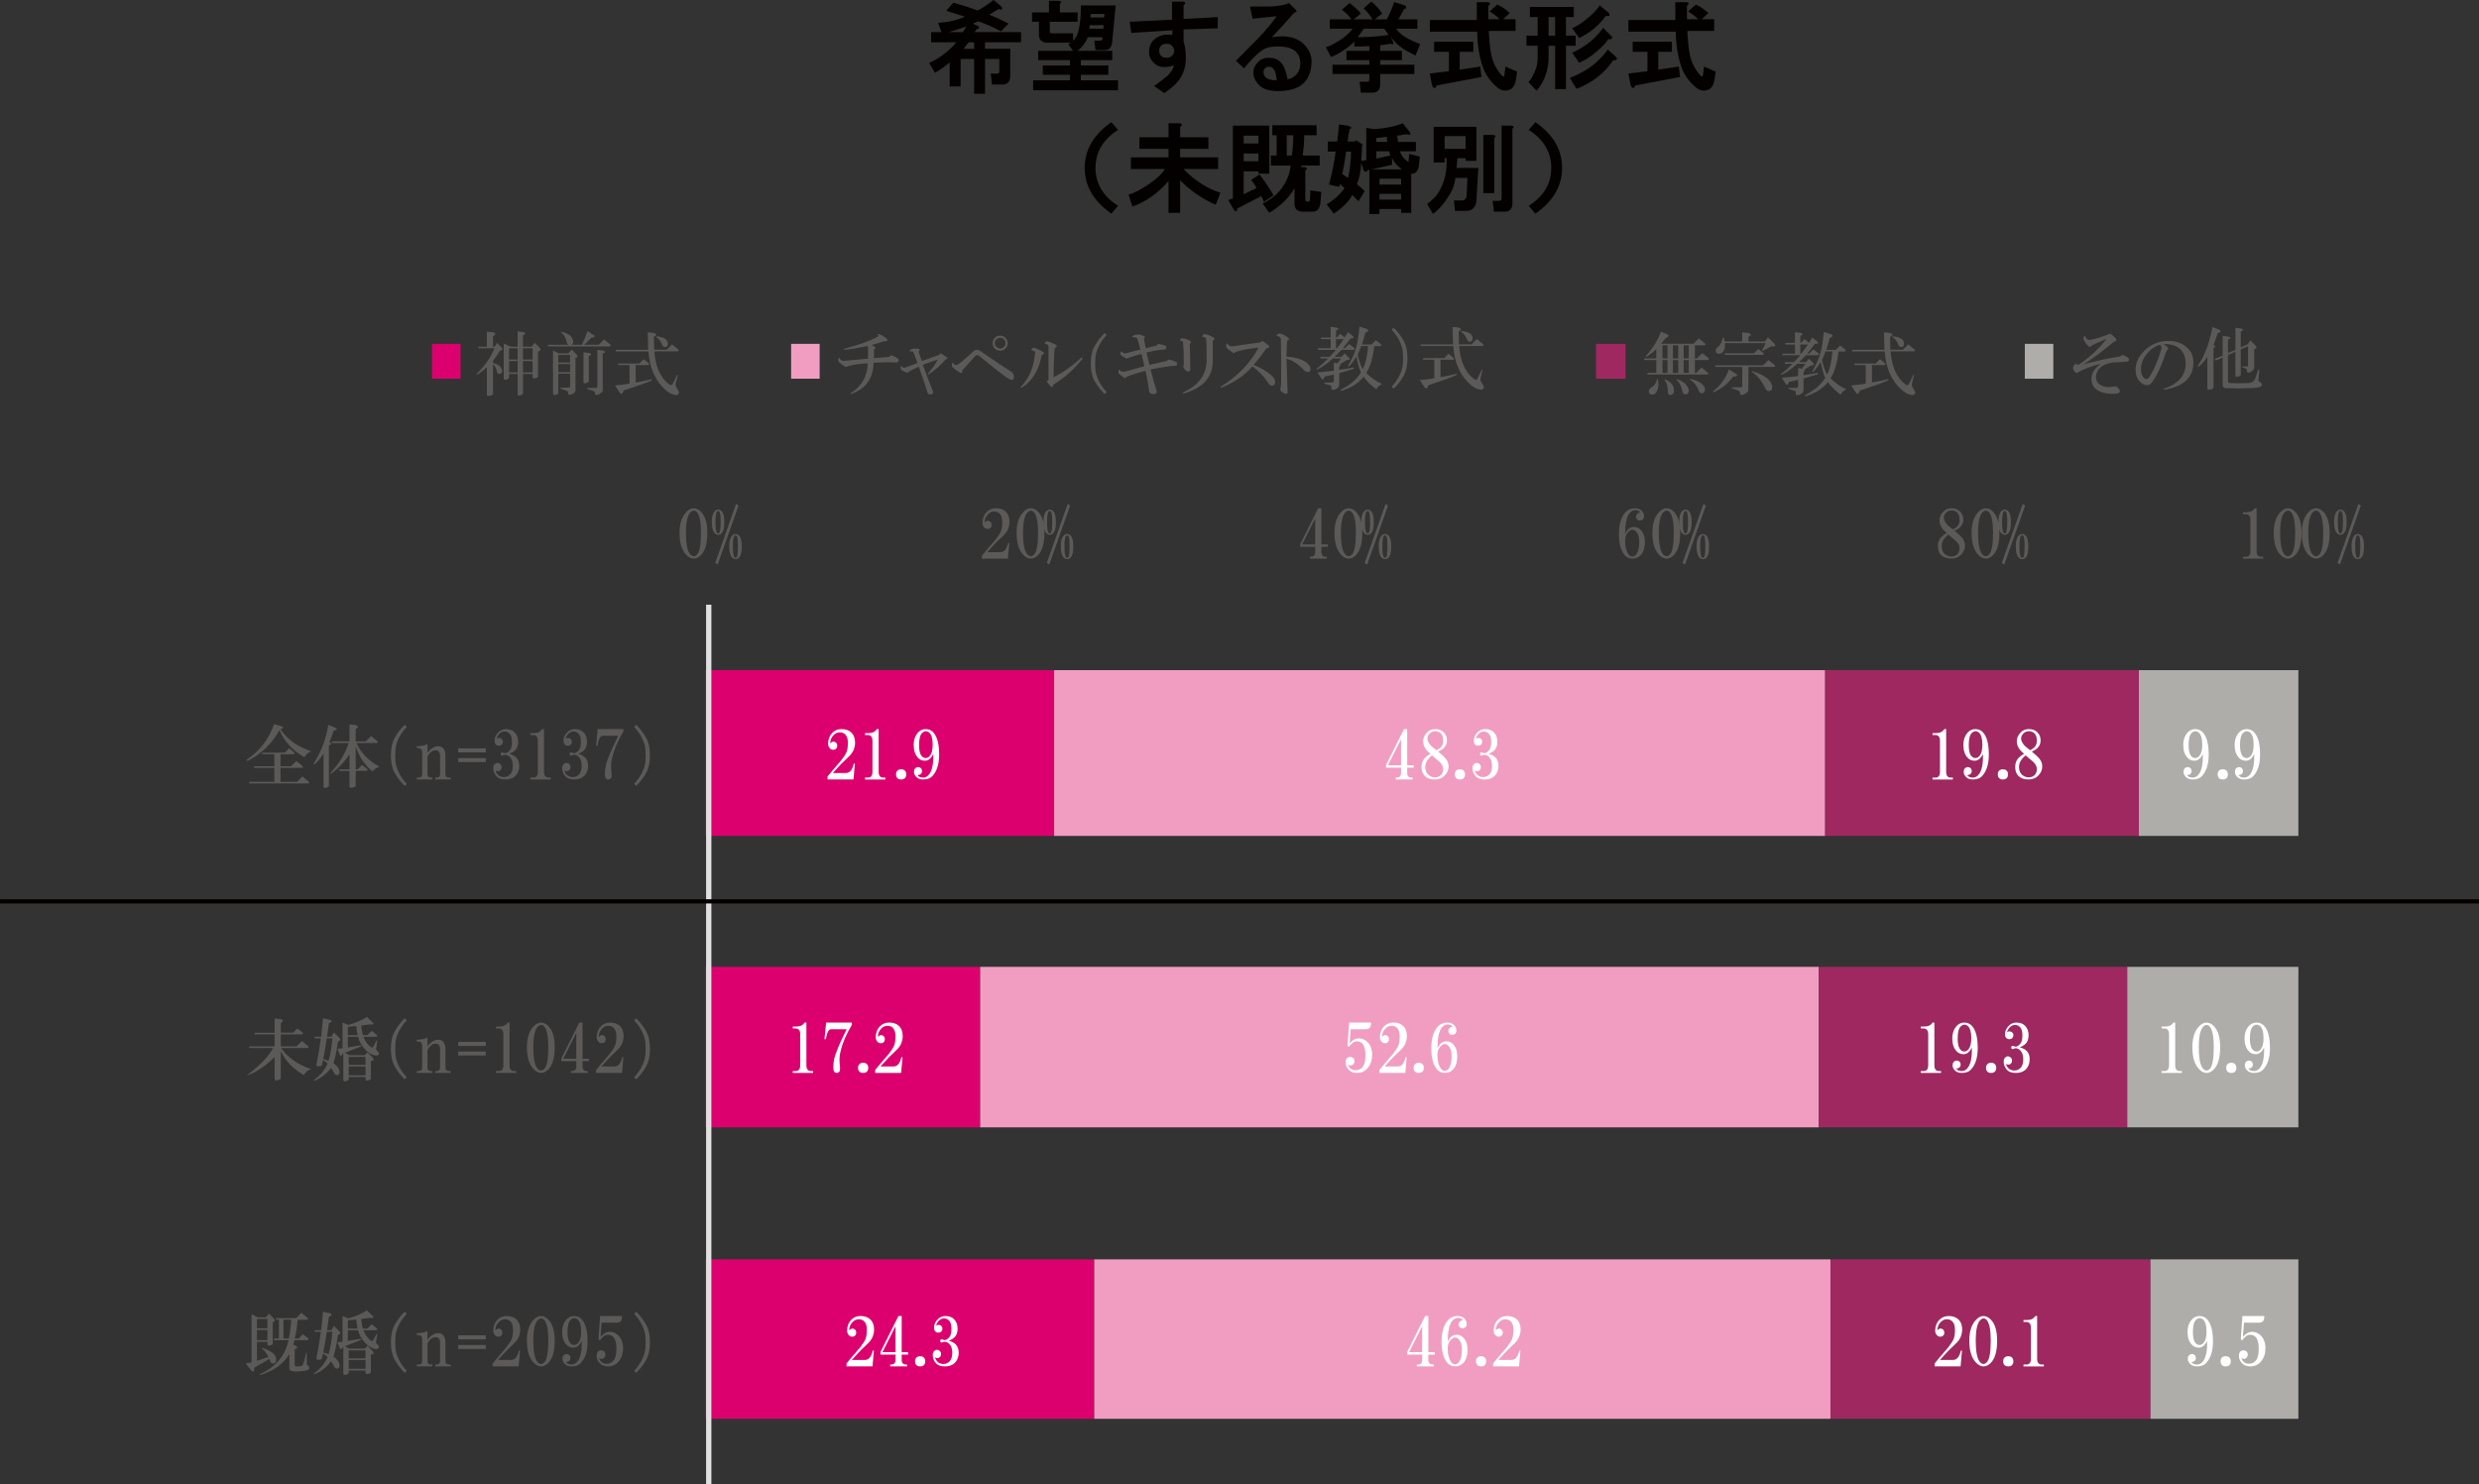<?xml version="1.0" encoding="UTF-8"?>
<svg id="_レイヤー_2" data-name="レイヤー 2" xmlns="http://www.w3.org/2000/svg" width="99.356mm" height="59.505mm" viewBox="0 0 281.64 168.677">
  <rect x="0" y="0" width="281.64" height="168.677" fill="#333333" stroke="none"/>
  <g id="_レイヤー_1-2" data-name="レイヤー 1">
    <g>
      <path d="M108.3.304l-.801.925c.71.214,1.41.428,2.12.665-.507.237-1.139.429-1.894.575-.417.056-.801.102-1.15.135l.395,1.049h-1.184v1.15h2.864c-.474.586-1.094,1.139-1.849,1.669-.44.293-.857.519-1.24.665l.665,1.139c.586-.35,1.15-.744,1.669-1.184v2.729h1.24v-3.124h1.534v3.958h1.24v-3.958h1.624v1.364c0,.09-.011.158-.045.214-.023.068-.101.09-.214.09h-.71l.135,1.24h1.195c.44,0,.71-.192.834-.575.023-.124.045-.237.045-.35v-3.135h-2.864v-.744h4.093v-1.15h-5.289c.09-.113.18-.237.271-.35.09,0,.147-.011.169-.045.068-.023.09-.056.09-.09,0-.09-.056-.158-.169-.214l-.53-.271.609-.259c.913.327,1.77.699,2.56,1.139l.88-.88c-.733-.383-1.466-.71-2.199-1.015.316-.203.688-.417,1.094-.654.147.09.259.102.316.045.023-.034.045-.079.045-.135,0-.056-.034-.113-.09-.18l-.88-.744c-.62.496-1.218.891-1.804,1.195-.97-.361-1.894-.654-2.774-.891h0ZM109.788,2.999l-.395.654h-1.624c.643-.169,1.319-.395,2.018-.654h0ZM110.668,4.804v.744h-1.184c.18-.259.372-.507.575-.744h.609ZM120.234.09h-1.06v1.319h-1.928v1.06h.789v1.455c0,.586.293.891.88.925h2.729c-.09.056-.169.124-.259.214l.53.71h-3.969v1.06h3.608v.609h-3.078v1.06h3.078v.62h-4.183v1.139h9.652v-1.139h-4.229v-.62h3.124v-1.06h-3.124v-.609h3.563v-1.06h-3.958c.293-.18.609-.53.958-1.06.09-.147.169-.304.226-.485h1.669v.135c0,.09-.011.147-.034.169-.034.068-.124.09-.271.09h-.62l.135,1.06h1.105c.462,0,.733-.304.789-.925l.395-4.138h-3.958c.023,1.049-.068,2.018-.271,2.909-.147.519-.35.891-.609,1.094v-.834h-2.379c-.124,0-.192-.034-.226-.09s-.045-.135-.045-.214v-1.015h3.169v-1.06h-2.018V.44c.237-.203.169-.327-.18-.35h0ZM125.477,1.59l-.045.395h-1.545c0-.147.023-.282.045-.395h1.545ZM125.387,2.864l-.045.395h-1.579c0-.147.011-.282.045-.395h1.579ZM134.288.18h-1.139v2.064l-4.804.226.18,1.274,4.668-.304v.53c-.507-.068-.902-.045-1.195.045-.383.113-.699.304-.97.564-.316.327-.485.801-.485,1.409,0,.417.18.801.53,1.15.327.327.71.485,1.15.485.496,0,.88-.079,1.139-.226-.023.327-.248.71-.654,1.15-.44.383-.97.789-1.59,1.229l1.15.801c.462-.293.902-.654,1.319-1.06.755-.767,1.139-1.737,1.139-2.909,0-.767-.09-1.398-.259-1.894v-1.364l3.879-.135v-1.274l-3.879.214V.575c.147-.09.203-.18.169-.271-.023-.079-.147-.124-.35-.124h0ZM132.528,4.973c.259,0,.474.079.62.226.169.18.259.372.259.575s-.09.395-.259.575c-.147.147-.361.214-.62.214-.293,0-.496-.068-.62-.214-.147-.18-.214-.372-.214-.575,0-.271.09-.474.259-.62.147-.113.338-.18.575-.18h0ZM146.447.35l-.35.135c-.53.147-1.161.237-1.894.259h-2.199l.304,1.376c1.004-.09,1.906-.18,2.729-.271-.53.767-1.229,1.601-2.109,2.515-.88.88-1.714,1.725-2.515,2.548l.925.846c.71-.857,1.308-1.477,1.804-1.861.237-.203.519-.361.846-.474.259-.09.699-.135,1.319-.135.88,0,1.522.203,1.94.609.316.327.485.744.485,1.24,0,.586-.169,1.037-.485,1.364-.327.327-.654.485-.97.485-.18-.936-.44-1.59-.801-1.94-.316-.327-.778-.485-1.364-.485-.462,0-.868.158-1.184.485-.35.35-.53.744-.53,1.195,0,.519.226,1.004.665,1.443s1.139.665,2.109.665c1.353,0,2.334-.305,2.954-.925.586-.586.88-1.41.88-2.469,0-.699-.293-1.353-.88-1.94-.801-.789-1.996-1.049-3.62-.789.97-1.026,1.827-1.962,2.56-2.819.293,0,.327-.113.09-.35l-.71-.71ZM144.158,7.578c.53,0,.823.519.88,1.545-.609,0-1.026-.102-1.229-.316-.18-.169-.259-.383-.259-.609,0-.18.056-.327.169-.44.124-.124.271-.18.44-.18h0ZM157.772,3.969c-1.173.169-2.345.259-3.518.259.237-.327.462-.643.699-.97h2.289c.18.237.361.474.53.71h0ZM155.788.18l-.88.789c.18.113.372.304.575.575.203.259.35.485.44.654h-2.109l.789-.654c-.113-.18-.304-.383-.575-.62-.293-.259-.53-.451-.699-.575l-.88.755c.462.35.834.722,1.094,1.094h-2.458v1.06h2.594c-.203.293-.53.62-.97.97-.699.53-1.398.913-2.075,1.15l.575,1.094c.35-.113.778-.338,1.285-.654.609-.383,1.071-.755,1.364-1.105v.575c.586,0,1.15-.011,1.714-.045v.53h-2.605v1.06h2.605v.519h-4.184v1.06h4.184v.575c0,.09-.011.158-.045.214-.034.068-.102.09-.214.09h-.846l.135,1.24h1.319c.44,0,.722-.192.834-.575.034-.124.045-.237.045-.35v-1.195h3.879v-1.06h-3.879v-.519h2.47v-1.06h-2.47v-.62c.383-.056.778-.113,1.195-.18.09.068.169.079.259.045.056-.023.079-.079.045-.169v-.045l-.304-.62c.553.733,1.229,1.308,2.018,1.714.271.158.53.282.801.406l.53-1.285c-1.116-.44-1.872-.846-2.255-1.229-.169-.147-.338-.327-.485-.53h2.424v-1.06h-2.154l.665-1.184c.079,0,.147-.011.169-.045.034-.034.045-.079.045-.135,0-.113-.09-.203-.259-.259l-1.105-.35c-.237.733-.519,1.387-.834,1.973h-1.364l.834-.654c-.237-.383-.53-.733-.88-1.06-.124-.113-.237-.226-.361-.304h0ZM168.928.248h-1.15v2.03h-5.334v1.319h5.379c.023,1.5.237,2.819.62,3.969.316.913.88,1.703,1.669,2.379.474.383.97.451,1.5.214.203-.113.361-.316.485-.609.056-.147.102-.327.135-.53l.124-.88-1.319-.575-.09.744c-.023.327-.101.44-.214.361-.068-.034-.147-.124-.271-.271-.553-.699-.902-1.455-1.049-2.244-.124-.643-.214-1.522-.271-2.639h3.045v-1.331h-1.41l.744-.699c-.383-.383-.857-.71-1.41-.97l-.88.789c.496.293.88.586,1.139.88h-1.274V.654c.09-.068.147-.124.18-.18.056-.147-.056-.225-.35-.225h0ZM167.383,4.747h-4.454v1.139h1.68v2.21l-2.165.259.226,1.195c.023.169.09.304.169.395.09.056.169.068.226.045.056-.034.102-.124.135-.271l5.108-.97-.135-1.184-2.334.35v-2.03h1.545v-1.139ZM182.666,1.364l-.925-.744c-.293.496-.88,1.083-1.759,1.759-.406.327-.868.598-1.364.834l.789,1.105c1.24-.586,2.244-1.421,3.045-2.515.169.034.293.034.35,0,.056-.023.079-.09.045-.169,0-.09-.056-.18-.18-.271h0ZM178.799.789h-4.984v1.15h.88v2.109h-1.274v1.15h1.274v1.364c0,.62-.124,1.195-.395,1.714-.18.417-.395.767-.654,1.06l.925.97c.553-.62.947-1.376,1.184-2.289.113-.474.18-.936.18-1.41v-1.409h.744v4.928h1.229v-4.928h1.105v-1.15h-1.105V1.94h.891V.789ZM176.679,1.94v2.109h-.744V1.94h.744ZM182.982,4.014l-.846-.846c-.643.88-1.41,1.601-2.289,2.165-.406.259-.823.485-1.229.654l.789,1.15c.677-.293,1.319-.71,1.94-1.24.677-.553,1.128-1.037,1.364-1.443.271.023.417-.023.44-.135.034-.09-.023-.192-.169-.304h0ZM183.512,6.382l-.846-.744c-.823,1.116-1.793,1.973-2.909,2.56-.462.259-.936.485-1.41.654l.755,1.24c1.793-.677,3.18-1.77,4.184-3.259.147.023.248.023.304,0,.068-.034.09-.068.09-.09.034-.124-.023-.237-.169-.361h0ZM191.488.248h-1.15v2.03h-5.334v1.319h5.379c.023,1.5.237,2.819.62,3.969.316.913.88,1.703,1.669,2.379.474.383.97.451,1.5.214.203-.113.361-.316.485-.609.056-.147.102-.327.135-.53l.124-.88-1.319-.575-.09.744c-.023.327-.101.44-.214.361-.068-.034-.147-.124-.271-.271-.553-.699-.902-1.455-1.049-2.244-.124-.643-.214-1.522-.271-2.639h3.045v-1.331h-1.41l.744-.699c-.383-.383-.857-.71-1.41-.97l-.88.789c.496.293.88.586,1.139.88h-1.274V.654c.09-.068.147-.124.18-.18.056-.147-.056-.225-.35-.225h0ZM189.943,4.747h-4.454v1.139h1.68v2.21l-2.165.259.226,1.195c.023.169.09.304.169.395.09.056.169.068.226.045.056-.034.102-.124.135-.271l5.108-.97-.135-1.184-2.334.35v-2.03h1.545v-1.139Z" style="fill: #040000; stroke-width: 0px;"/>
      <path d="M127.022,14.763l-.756-.88c-2.018,1.41-3.033,3.135-3.033,5.198,0,2.052,1.015,3.789,3.033,5.198l.756-.891c-1.703-1.083-2.56-2.526-2.56-4.307,0-1.793.857-3.236,2.56-4.319h0ZM133.893,14.007h-1.139v1.59h-3.304v1.319h3.304v.97h-4.274v1.319h3.868c-.113.214-.316.462-.609.755-.62.586-1.353,1.116-2.21,1.579-.462.271-.902.462-1.319.575l.44,1.364c1.556-.553,2.921-1.522,4.105-2.909v3.62h1.319v-3.699c.88.902,1.917,1.68,3.124,2.334.293.169.598.316.925.44l.53-1.364c-.643-.18-1.364-.519-2.154-1.015-.823-.53-1.5-1.094-2.03-1.68h3.924v-1.319h-4.319v-.97h3.214v-1.319h-3.214v-1.184c.09-.068.147-.124.169-.18.068-.147-.056-.226-.35-.226h0ZM146.188,15.372h.744c0,.767-.056,1.534-.169,2.3h-.575v-2.3ZM143.583,22.95l1.105-.744c-.474-.823-.992-1.612-1.59-2.379l-.958.62c.293.35.496.654.609.925l-1.455.699v-2.594h1.68v.259h1.229v-5.458h-4.138v8.277l-.53.18.62,1.06c.09.113.158.192.214.214.124.034.18-.068.18-.304l2.729-1.41c.09.113.158.248.226.395.023.09.056.18.079.259h0ZM149.582,14.233h-5.029v1.139h.485v2.3h-.654v1.139h2.244c-.09,1.004-.496,1.951-1.229,2.864-.507.586-1.15,1.071-1.94,1.455l.744,1.06c1.319-.801,2.278-1.737,2.864-2.819v1.759c0,.586.293.891.88.925h1.195c.53,0,.823-.372.88-1.105l.09-1.139-1.24-.18-.045.925c0,.271-.068.383-.214.35h-.045c-.124,0-.192-.023-.226-.079-.023-.068-.045-.135-.045-.226v-3.259c.09-.034.147-.056.18-.09v-.09c-.034-.113-.147-.169-.35-.169h-.271v-.18h2.075v-1.139h-1.94c.113-.767.18-1.534.18-2.3h1.41v-1.139ZM142.974,15.417v.891h-1.68v-.891h1.68ZM142.974,17.447v.88h-1.68v-.88h1.68ZM159.362,14.007c-.857.361-1.928.575-3.214.665l-.925-.135v3.654l-.575.09c.056-.643.09-1.218.09-1.714l.09-.135-.756-.485-.169.135h-.801c.056-.496.135-.97.226-1.409.09,0,.147-.034.169-.09.09-.113-.056-.214-.44-.305l-.925-.135-.214,1.94h-1.06v1.15h.88c-.113,1.026-.361,2.266-.744,3.744l1.139.259c.034-.113.056-.226.09-.304.147.113.327.259.53.44-.237.35-.541.699-.925,1.049-.383.327-.744.598-1.105.801l.801,1.06c1.026-.677,1.725-1.387,2.109-2.12l.71.71.699-1.15c-.293-.293-.586-.552-.88-.789.293-.71.451-1.511.485-2.424l.259.789c.034.09.079.147.135.18.034.023.079.045.135.045.09,0,.147-.068.169-.18l.226-.045v5.018h1.15v-.564h2.458v.44h1.15v-4.454h.169c.09,0,.18-.023.271-.09.18-.113.304-.316.395-.609.034-.09.045-.192.045-.316l.09-.925-1.195-.304-.09.925c-.496-.327-.812-.733-.958-1.229h1.804v-1.06h-2.03c-.034-.237-.056-.474-.09-.71.35-.056.71-.113,1.06-.169.147.056.259.068.35.045.124-.034.124-.135,0-.316l-.789-.97ZM157.558,15.552c0,.18.011.372.045.575h-1.24v-.44l1.195-.135ZM157.817,17.187l.135.485-1.59.35v-.834h1.455ZM153.498,17.232c-.023,1.139-.147,2.142-.35,2.988-.237-.147-.451-.293-.654-.44.147-.677.293-1.522.44-2.548h.564ZM158.133,17.932c.259.496.541.857.834,1.06.09.09.192.169.304.259h-3.439l2.334-.53-.034-.789ZM159.182,20.311v.665h-2.458v-.665h2.458ZM159.182,22.025v.665h-2.458v-.665h2.458ZM171.657,14.278h-1.06v8.232c0,.09-.011.169-.045.226-.034.056-.102.09-.214.09h-.756l.135,1.229h1.229c.44,0,.722-.192.834-.575.034-.113.045-.237.045-.35v-8.502c.237-.203.18-.327-.169-.35h0ZM167.733,14.413h-4.849v4.048h1.24v-.485h.214c.09,1.669-.293,3.078-1.139,4.229-.293.35-.654.677-1.06.97l.665,1.139c.733-.553,1.387-1.331,1.973-2.334.327-.586.519-1.173.575-1.759h1.364l-.09,1.985c-.023.383-.214.575-.564.575h-.88l.124,1.184h1.319c.361,0,.631-.135.846-.395.147-.18.226-.395.259-.665l.226-3.823h-2.469c.023-.383.056-.756.09-1.105h.925v.305h1.229v-3.868ZM169.582,15.338h-1.06v6.608h1.24v-6.258c.237-.203.169-.327-.18-.35h0ZM166.504,15.462v1.455h-2.379v-1.455h2.379ZM177.468,19.082c0-2.064-1.004-3.789-3.033-5.198l-.755.88c1.703,1.083,2.56,2.526,2.56,4.319,0,1.782-.857,3.225-2.56,4.307l.755.891c2.03-1.409,3.033-3.146,3.033-5.198h0Z" style="fill: #040000; stroke-width: 0px;"/>
      <path d="M119.76,76.157h-39.6v18.84h39.6v-18.84h0ZM111.36,109.877h-31.2v18.24h31.2v-18.24h0ZM124.32,143.117h-44.16v18.12h44.16v-18.12h0Z" style="fill: #dc006f; stroke-width: 0px;"/>
      <path d="M207.36,76.157h-87.6v18.84h87.6v-18.84h0ZM206.64,109.877h-95.28v18.24h95.28v-18.24h0ZM207.96,143.117h-83.64v18.12h83.64v-18.12h0Z" style="fill: #f19dc1; stroke-width: 0px;"/>
      <path d="M243,76.157h-35.64v18.84h35.64v-18.84h0ZM241.68,109.877h-35.04v18.24h35.04v-18.24h0ZM244.32,143.117h-36.36v18.12h36.36v-18.12h0Z" style="fill: #9f2861; stroke-width: 0px;"/>
      <path d="M261.12,76.157h-18.12v18.84h18.12v-18.84h0ZM261.12,109.877h-19.44v18.24h19.44v-18.24h0ZM261.12,143.117h-16.8v18.12h16.8v-18.12h0Z" style="fill: #aeada9; stroke-width: 0px;"/>
      <line x1="80.52" y1="68.717" x2="80.52" y2="168.677" style="fill: none; stroke: #e1e0e0; stroke-linejoin: round; stroke-width: .6px;"/>
      <path d="M95.596,82.858c-.405,0-.747.14-1.035.421-.319.328-.482.749-.482,1.255,0,.179.062.343.179.483.101.125.233.187.397.187.14,0,.257-.047.335-.125.078-.078.125-.195.125-.335s-.047-.257-.125-.335c-.078-.078-.179-.125-.303-.125-.14,0-.265.078-.366.218,0-.39.132-.71.397-.975.202-.203.436-.304.7-.304.241,0,.444.078.607.242.202.203.303.515.303.943,0,.468-.054.819-.156,1.068-.117.265-.319.577-.607.943-.685.788-1.206,1.404-1.549,1.825v.335h2.949l.156-1.793h-.125c-.163.71-.459,1.06-.879,1.06h-1.494c.553-.608.879-.975,1.004-1.092l.825-.795c.218-.203.389-.437.514-.702.125-.32.179-.608.179-.85,0-.483-.132-.865-.389-1.131-.288-.281-.669-.421-1.16-.421h0ZM99.612,82.858c-.187.304-.49.452-.91.452h-.428v.218h.303c.366,0,.545.218.545.671v3.501c0,.444-.171.671-.514.671h-.335v.211h2.311v-.211h-.241c-.35,0-.521-.226-.521-.671v-4.842h-.21ZM102.959,88.005c0-.179-.054-.327-.156-.429-.101-.101-.241-.148-.428-.148-.179,0-.319.047-.42.148-.101.101-.156.25-.156.429,0,.179.054.328.156.429s.241.148.42.148c.187,0,.327-.047.428-.148s.156-.25.156-.429h0Z" style="fill: #fff; stroke-width: 0px;"/>
      <path d="M105.178,82.858c-.327,0-.599.109-.825.335-.366.366-.545.858-.545,1.489s.171,1.115.514,1.466c.202.203.459.304.763.304.381,0,.7-.257.942-.764.039,1.201-.148,2.012-.576,2.44-.163.156-.358.242-.576.242-.288,0-.498-.094-.638-.273.179-.023.311-.07.389-.156.086-.078.125-.179.125-.304,0-.14-.039-.25-.125-.335-.078-.078-.187-.125-.335-.125-.117,0-.218.047-.303.125-.101.101-.148.242-.148.429,0,.203.093.398.272.577.179.179.436.273.763.273.444,0,.778-.109,1.004-.335.545-.546.817-1.38.817-2.495,0-1.24-.233-2.09-.7-2.557-.226-.226-.498-.335-.817-.335h0ZM105.178,83.1c.156,0,.303.062.42.179.249.25.366.694.366,1.341,0,.593-.101,1.006-.303,1.255-.14.179-.303.273-.482.273-.163,0-.303-.062-.428-.187-.226-.218-.335-.647-.335-1.279,0-.686.109-1.146.335-1.372.14-.14.28-.211.428-.211h0Z" style="fill: #fff; stroke-width: 0px;"/>
      <path d="M91.404,116.208c-.187.304-.49.452-.91.452h-.428v.218h.303c.366,0,.545.218.545.671v3.501c0,.444-.171.671-.514.671h-.335v.211h2.311v-.211h-.241c-.35,0-.521-.226-.521-.671v-4.842h-.21ZM95.435,121.292c-.047-.382-.062-.686-.062-.912,0-.281.039-.577.117-.881.226-.975.654-1.98,1.284-3.018v-.273h-2.918l-.187,1.887h.156c.117-.749.319-1.131.607-1.131h1.759c-.467.92-.84,1.739-1.121,2.472-.14.328-.241.639-.303.943-.062.281-.093.6-.093.943,0,.405.125.608.366.608.303,0,.436-.211.397-.639h0Z" style="fill: #fff; stroke-width: 0px;"/>
      <path d="M98.642,121.355c0-.179-.054-.327-.156-.429-.101-.101-.241-.148-.428-.148-.179,0-.319.047-.42.148-.101.101-.156.25-.156.429,0,.179.054.328.156.429s.241.148.42.148c.187,0,.327-.047.428-.148s.156-.25.156-.429h0ZM101.008,116.208c-.405,0-.747.14-1.035.421-.319.328-.482.749-.482,1.255,0,.179.062.343.179.483.101.125.233.187.397.187.14,0,.257-.047.335-.125.078-.078.125-.195.125-.335s-.047-.257-.125-.335c-.078-.078-.179-.125-.303-.125-.14,0-.265.078-.366.218,0-.39.132-.71.397-.975.202-.203.436-.304.7-.304.241,0,.444.078.607.242.202.203.303.515.303.943,0,.468-.054.819-.156,1.068-.117.265-.319.577-.607.943-.685.788-1.206,1.404-1.549,1.825v.335h2.949l.156-1.793h-.125c-.163.71-.459,1.06-.879,1.06h-1.494c.553-.608.879-.975,1.004-1.092l.825-.795c.218-.203.389-.437.514-.702.125-.32.179-.608.179-.85,0-.483-.132-.865-.389-1.131-.288-.281-.669-.421-1.16-.421h0Z" style="fill: #fff; stroke-width: 0px;"/>
      <path d="M97.755,149.558c-.405,0-.747.14-1.035.421-.319.327-.482.749-.482,1.255,0,.179.062.343.179.483.101.125.233.187.397.187.14,0,.257-.047.335-.125.078-.078.125-.195.125-.335,0-.14-.047-.257-.125-.335-.078-.078-.179-.125-.303-.125-.14,0-.265.078-.366.218,0-.39.132-.71.397-.975.202-.203.436-.304.7-.304.241,0,.444.078.607.242.202.203.303.515.303.943,0,.468-.054.819-.156,1.068-.117.265-.319.577-.607.943-.685.788-1.206,1.404-1.549,1.825v.335h2.949l.156-1.793h-.125c-.163.71-.459,1.06-.879,1.06h-1.494c.553-.608.879-.975,1.004-1.092l.825-.795c.218-.203.389-.437.514-.702.125-.32.179-.608.179-.85,0-.483-.132-.865-.389-1.131-.288-.281-.669-.421-1.16-.421h0ZM101.74,154.549c0,.351-.171.522-.514.522h-.093v.211h1.914v-.211h-.093c-.342,0-.514-.172-.514-.522v-.608h.732v-.273h-.732v-4.109h-.366l-2.039,4.078v.304h1.704v.608ZM100.254,153.667l1.486-2.955v2.955h-1.486ZM105.118,154.705c0-.179-.054-.327-.156-.429-.101-.101-.241-.148-.428-.148-.179,0-.319.047-.42.148-.101.101-.156.25-.156.429s.054.327.156.429c.101.101.241.148.42.148.187,0,.327-.047.428-.148.101-.101.156-.25.156-.429h0Z" style="fill: #fff; stroke-width: 0px;"/>
      <path d="M107.422,149.558c-.342,0-.638.117-.879.366-.28.281-.428.6-.428.943,0,.203.054.351.156.452.078.086.195.125.335.125s.249-.039.335-.125c.078-.078.125-.187.125-.335,0-.117-.047-.218-.125-.304-.086-.078-.195-.117-.335-.117-.101,0-.195.031-.272.086.202-.546.514-.819.942-.819.202,0,.381.078.545.242.187.187.272.491.272.912,0,.452-.07.764-.21.943-.202.25-.389.366-.545.366-.086,0-.132-.008-.156-.031-.078-.039-.148-.055-.21-.055-.039,0-.086.016-.125.055-.016.047-.031.086-.031.125,0,.039.016.086.031.125.039.039.086.062.125.062s.109-.023.21-.062c.039-.023.093-.031.156-.031.179,0,.35.078.514.242.226.226.335.561.335,1.006,0,.382-.078.694-.241.912-.202.242-.459.366-.763.366-.482,0-.809-.257-.973-.764.062.062.156.094.272.094.125,0,.226-.039.303-.125.086-.078.125-.187.125-.335,0-.14-.039-.25-.125-.327-.101-.101-.218-.156-.366-.156-.101,0-.202.055-.303.156s-.148.25-.148.452c0,.304.101.593.303.85.226.289.576.429,1.066.429.545,0,.957-.172,1.245-.515.218-.289.335-.632.335-1.037s-.117-.717-.335-.943c-.187-.187-.444-.327-.794-.429.288-.101.506-.234.669-.398.226-.218.335-.546.335-.975,0-.444-.132-.795-.397-1.06-.241-.25-.568-.366-.973-.366h0Z" style="fill: #fff; stroke-width: 0px;"/>
      <path d="M159.173,87.849c0,.351-.171.522-.514.522h-.093v.211h1.914v-.211h-.093c-.342,0-.514-.172-.514-.522v-.608h.732v-.273h-.732v-4.109h-.366l-2.039,4.078v.304h1.704v.608ZM157.686,86.968l1.486-2.955v2.955h-1.486ZM162.683,85.845c.249.203.529.444.856.725.28.265.42.538.42.827,0,.281-.078.507-.241.671-.179.179-.405.273-.669.273-.319,0-.599-.109-.817-.335-.202-.203-.303-.491-.303-.85,0-.468.249-.904.755-1.31h0ZM163.049,82.858c-.366,0-.669.117-.91.366-.303.304-.459.639-.459,1.006,0,.343.117.655.335.943.148.179.303.343.49.483-.265.164-.467.32-.607.46-.265.265-.397.608-.397,1.037,0,.444.125.787.366,1.029.265.265.646.398,1.152.398.451,0,.809-.14,1.097-.429.303-.304.459-.655.459-1.06,0-.328-.117-.624-.335-.889-.21-.242-.49-.507-.856-.787.288-.125.498-.257.638-.398.241-.242.366-.53.366-.85,0-.39-.125-.702-.366-.943-.241-.25-.568-.366-.973-.366h0ZM163.049,83.1c.265,0,.475.078.638.242.187.187.272.46.272.827,0,.32-.086.577-.272.756-.101.101-.265.218-.482.335-.366-.257-.623-.483-.763-.671-.179-.242-.272-.46-.272-.663,0-.211.093-.398.272-.585.163-.164.366-.242.607-.242h0Z" style="fill: #fff; stroke-width: 0px;"/>
      <path d="M166.442,88.005c0-.179-.054-.327-.156-.429-.101-.101-.241-.148-.428-.148-.179,0-.319.047-.42.148-.101.101-.156.25-.156.429,0,.179.054.328.156.429s.241.148.42.148c.187,0,.327-.047.428-.148s.156-.25.156-.429h0ZM168.746,82.858c-.342,0-.638.117-.879.366-.28.281-.428.6-.428.943,0,.203.054.351.156.452.078.086.195.125.335.125s.249-.039.335-.125c.078-.078.125-.187.125-.335,0-.117-.047-.218-.125-.304-.086-.078-.195-.117-.335-.117-.101,0-.195.031-.272.086.202-.546.514-.819.942-.819.202,0,.381.078.545.242.187.187.272.491.272.912,0,.452-.07.764-.21.943-.202.25-.389.366-.545.366-.086,0-.132-.008-.156-.031-.078-.039-.148-.055-.21-.055-.039,0-.086.016-.125.055-.016.047-.031.086-.031.125s.016.086.031.125c.039.039.086.062.125.062s.109-.023.21-.062c.039-.023.093-.031.156-.031.179,0,.35.078.514.242.226.226.335.561.335,1.006,0,.382-.078.694-.241.912-.202.242-.459.367-.763.367-.482,0-.809-.257-.973-.764.062.062.156.094.272.094.125,0,.226-.039.303-.125.086-.078.125-.187.125-.335,0-.14-.039-.25-.125-.327-.101-.101-.218-.156-.366-.156-.101,0-.202.055-.303.156-.101.101-.148.25-.148.452,0,.304.101.593.303.85.226.288.576.429,1.066.429.545,0,.957-.172,1.245-.515.218-.288.335-.632.335-1.037s-.117-.717-.335-.943c-.187-.187-.444-.328-.794-.429.288-.101.506-.234.669-.398.226-.218.335-.546.335-.975,0-.444-.132-.795-.397-1.06-.241-.25-.568-.366-.973-.366h0Z" style="fill: #fff; stroke-width: 0px;"/>
      <path d="M153.277,118.945c.28-.405.576-.608.879-.608.241,0,.444.086.607.242.241.25.366.686.366,1.31,0,.655-.101,1.099-.303,1.341-.202.265-.467.398-.794.398-.444,0-.739-.211-.879-.639.078.062.171.094.272.094.125,0,.226-.039.303-.125.101-.101.156-.218.156-.366,0-.14-.039-.25-.125-.335-.101-.101-.218-.148-.366-.148-.14,0-.265.047-.366.148-.101.101-.148.265-.148.491,0,.265.093.507.272.733.241.304.576.452,1.004.452.529,0,.942-.195,1.245-.577.327-.39.49-.881.49-1.489,0-.616-.179-1.092-.521-1.435-.28-.281-.607-.429-.973-.429-.405,0-.755.195-1.066.577l.125-1.614h1.704c.241,0,.412-.078.514-.242.062-.101.093-.273.093-.515h-2.49l-.187,2.682.187.055ZM158.289,116.208c-.405,0-.747.14-1.035.421-.319.328-.482.749-.482,1.255,0,.179.062.343.179.483.101.125.233.187.397.187.14,0,.257-.047.335-.125.078-.078.125-.195.125-.335s-.047-.257-.125-.335c-.078-.078-.179-.125-.303-.125-.14,0-.265.078-.366.218,0-.39.132-.71.397-.975.202-.203.436-.304.7-.304.241,0,.444.078.607.242.202.203.303.515.303.943,0,.468-.054.819-.156,1.068-.117.265-.319.577-.607.943-.685.788-1.206,1.404-1.549,1.825v.335h2.949l.156-1.793h-.125c-.163.71-.459,1.06-.879,1.06h-1.494c.553-.608.879-.975,1.004-1.092l.825-.795c.218-.203.389-.437.514-.702.125-.32.179-.608.179-.85,0-.483-.132-.865-.389-1.131-.288-.281-.669-.421-1.16-.421h0ZM161.76,121.355c0-.179-.054-.327-.156-.429-.101-.101-.241-.148-.428-.148-.179,0-.319.047-.42.148-.101.101-.156.25-.156.429,0,.179.054.328.156.429s.241.148.42.148c.187,0,.327-.047.428-.148s.156-.25.156-.429h0Z" style="fill: #fff; stroke-width: 0px;"/>
      <path d="M163.247,116.785c-.428.546-.638,1.333-.638,2.347,0,1.053.202,1.832.607,2.347.241.304.56.452.942.452.405,0,.739-.164,1.004-.483.265-.328.397-.795.397-1.404,0-.546-.125-.967-.366-1.248-.226-.304-.514-.46-.879-.46-.428,0-.763.265-1.004.795,0-1.138.163-1.918.482-2.347.202-.242.436-.366.7-.366.226,0,.405.094.545.273-.14,0-.249.047-.335.125-.101.101-.148.226-.148.366,0,.117.039.218.125.304.078.078.179.117.303.117.14,0,.249-.039.335-.117.101-.101.148-.226.148-.366,0-.242-.093-.46-.272-.639-.187-.179-.436-.273-.763-.273-.482,0-.879.195-1.183.577h0ZM163.582,119.008c.202-.242.381-.366.545-.366.187,0,.342.094.49.273.202.25.303.624.303,1.131,0,.647-.117,1.115-.335,1.404-.125.164-.272.242-.459.242-.163,0-.303-.078-.42-.242-.265-.351-.397-.866-.397-1.559,0-.359.086-.655.272-.881h0Z" style="fill: #fff; stroke-width: 0px;"/>
      <path d="M161.575,154.549c0,.351-.171.522-.514.522h-.093v.211h1.914v-.211h-.093c-.342,0-.514-.172-.514-.522v-.608h.732v-.273h-.732v-4.109h-.366l-2.039,4.078v.304h1.704v.608ZM160.088,153.667l1.486-2.955v2.955h-1.486ZM164.416,150.135c-.428.546-.638,1.333-.638,2.347,0,1.053.202,1.832.607,2.347.241.304.56.452.942.452.405,0,.739-.164,1.004-.483.265-.327.397-.795.397-1.404,0-.546-.125-.967-.366-1.248-.226-.304-.514-.46-.879-.46-.428,0-.763.265-1.004.795,0-1.138.163-1.918.482-2.347.202-.242.436-.366.7-.366.226,0,.405.094.545.273-.14,0-.249.047-.335.125-.101.101-.148.226-.148.366,0,.117.039.218.125.304.078.078.179.117.303.117.14,0,.249-.039.335-.117.101-.101.148-.226.148-.366,0-.242-.093-.46-.272-.639-.187-.179-.436-.273-.763-.273-.482,0-.879.195-1.183.577h0ZM164.75,152.358c.202-.242.381-.366.545-.366.187,0,.342.094.49.273.202.25.303.624.303,1.131,0,.647-.117,1.115-.335,1.404-.125.164-.272.242-.459.242-.163,0-.303-.078-.42-.242-.265-.351-.397-.865-.397-1.559,0-.359.086-.655.272-.881h0Z" style="fill: #fff; stroke-width: 0px;"/>
      <path d="M168.844,154.705c0-.179-.054-.327-.156-.429-.101-.101-.241-.148-.428-.148-.179,0-.319.047-.42.148-.101.101-.156.25-.156.429s.054.327.156.429c.101.101.241.148.42.148.187,0,.327-.047.428-.148.101-.101.156-.25.156-.429h0ZM171.21,149.558c-.405,0-.747.14-1.035.421-.319.327-.482.749-.482,1.255,0,.179.062.343.179.483.101.125.233.187.397.187.14,0,.257-.047.335-.125.078-.078.125-.195.125-.335,0-.14-.047-.257-.125-.335-.078-.078-.179-.125-.303-.125-.14,0-.265.078-.366.218,0-.39.132-.71.397-.975.202-.203.436-.304.7-.304.241,0,.444.078.607.242.202.203.303.515.303.943,0,.468-.054.819-.156,1.068-.117.265-.319.577-.607.943-.685.788-1.206,1.404-1.549,1.825v.335h2.949l.156-1.793h-.125c-.163.71-.459,1.06-.879,1.06h-1.494c.553-.608.879-.975,1.004-1.092l.825-.795c.218-.203.389-.437.514-.702.125-.32.179-.608.179-.85,0-.483-.132-.865-.389-1.131-.288-.281-.669-.421-1.16-.421h0Z" style="fill: #fff; stroke-width: 0px;"/>
      <path d="M220.893,82.858c-.187.304-.49.452-.91.452h-.428v.218h.304c.366,0,.545.218.545.671v3.501c0,.444-.171.671-.514.671h-.335v.211h2.311v-.211h-.241c-.35,0-.521-.226-.521-.671v-4.842h-.21ZM224.434,82.858c-.327,0-.599.109-.825.335-.366.366-.545.858-.545,1.489s.171,1.115.514,1.466c.202.203.459.304.763.304.381,0,.7-.257.942-.764.039,1.201-.148,2.012-.576,2.44-.163.156-.358.242-.576.242-.288,0-.498-.094-.638-.273.179-.023.311-.07.389-.156.086-.078.125-.179.125-.304,0-.14-.039-.25-.125-.335-.078-.078-.187-.125-.335-.125-.117,0-.218.047-.303.125-.101.101-.148.242-.148.429,0,.203.093.398.272.577.179.179.436.273.763.273.444,0,.778-.109,1.004-.335.545-.546.817-1.38.817-2.495,0-1.24-.233-2.09-.7-2.557-.226-.226-.498-.335-.817-.335h0ZM224.434,83.1c.156,0,.303.062.42.179.249.25.366.694.366,1.341,0,.593-.101,1.006-.304,1.255-.14.179-.303.273-.482.273-.163,0-.304-.062-.428-.187-.226-.218-.335-.647-.335-1.279,0-.686.109-1.146.335-1.372.14-.14.28-.211.428-.211h0Z" style="fill: #fff; stroke-width: 0px;"/>
      <path d="M228.131,88.005c0-.179-.054-.327-.156-.429-.101-.101-.241-.148-.428-.148-.179,0-.319.047-.42.148-.101.101-.156.25-.156.429,0,.179.055.328.156.429.101.101.241.148.42.148.187,0,.327-.047.428-.148s.156-.25.156-.429h0ZM230.132,85.845c.249.203.529.444.856.725.28.265.42.538.42.827,0,.281-.078.507-.241.671-.179.179-.405.273-.669.273-.319,0-.599-.109-.817-.335-.202-.203-.303-.491-.303-.85,0-.468.249-.904.755-1.31h0ZM230.497,82.858c-.366,0-.669.117-.911.366-.303.304-.459.639-.459,1.006,0,.343.117.655.335.943.148.179.304.343.49.483-.265.164-.467.32-.607.46-.265.265-.397.608-.397,1.037,0,.444.125.787.366,1.029.265.265.646.398,1.152.398.451,0,.809-.14,1.097-.429.303-.304.459-.655.459-1.06,0-.328-.117-.624-.335-.889-.21-.242-.49-.507-.856-.787.288-.125.498-.257.638-.398.241-.242.366-.53.366-.85,0-.39-.125-.702-.366-.943-.241-.25-.568-.366-.973-.366h0ZM230.497,83.1c.265,0,.475.078.638.242.187.187.272.46.272.827,0,.32-.086.577-.272.756-.101.101-.265.218-.482.335-.366-.257-.623-.483-.763-.671-.179-.242-.272-.46-.272-.663,0-.211.093-.398.272-.585.163-.164.366-.242.607-.242h0Z" style="fill: #fff; stroke-width: 0px;"/>
      <path d="M219.555,116.208c-.187.304-.49.452-.91.452h-.428v.218h.304c.366,0,.545.218.545.671v3.501c0,.444-.171.671-.514.671h-.335v.211h2.311v-.211h-.241c-.35,0-.521-.226-.521-.671v-4.842h-.21ZM223.174,116.208c-.327,0-.599.109-.825.335-.366.366-.545.858-.545,1.489s.171,1.115.514,1.466c.202.203.459.304.763.304.381,0,.7-.257.942-.764.039,1.201-.148,2.012-.576,2.44-.163.156-.358.242-.576.242-.288,0-.498-.094-.638-.273.179-.023.311-.07.389-.156.086-.078.125-.179.125-.304,0-.14-.039-.25-.125-.335-.078-.078-.187-.125-.335-.125-.117,0-.218.047-.304.125-.101.101-.148.242-.148.429,0,.203.093.398.272.577.179.179.436.273.763.273.444,0,.778-.109,1.004-.335.545-.546.817-1.38.817-2.495,0-1.24-.233-2.09-.7-2.557-.226-.226-.498-.335-.817-.335h0ZM223.174,116.45c.156,0,.304.062.42.179.249.25.366.694.366,1.341,0,.593-.101,1.006-.303,1.255-.14.179-.304.273-.483.273-.163,0-.303-.062-.428-.187-.226-.218-.335-.647-.335-1.279,0-.686.109-1.146.335-1.372.14-.14.28-.211.428-.211h0ZM226.793,121.355c0-.179-.054-.327-.156-.429-.101-.101-.241-.148-.428-.148-.179,0-.319.047-.42.148-.101.101-.156.25-.156.429,0,.179.055.328.156.429.101.101.241.148.42.148.187,0,.327-.047.428-.148s.156-.25.156-.429h0Z" style="fill: #fff; stroke-width: 0px;"/>
      <path d="M229.097,116.208c-.342,0-.638.117-.879.366-.28.281-.428.6-.428.943,0,.203.054.351.156.452.078.086.195.125.335.125.14,0,.249-.039.335-.125.078-.078.125-.187.125-.335,0-.117-.047-.218-.125-.304-.086-.078-.195-.117-.335-.117-.101,0-.195.031-.272.086.202-.546.514-.819.942-.819.202,0,.381.078.545.242.187.187.272.491.272.912,0,.452-.07.764-.21.943-.202.25-.389.366-.545.366-.086,0-.132-.008-.156-.031-.078-.039-.148-.055-.21-.055-.039,0-.086.016-.125.055-.016.047-.031.086-.031.125s.016.086.031.125c.039.039.086.062.125.062s.109-.023.21-.062c.039-.023.093-.031.156-.031.179,0,.35.078.514.242.226.226.335.561.335,1.006,0,.382-.078.694-.241.912-.202.242-.459.367-.763.367-.483,0-.809-.257-.973-.764.062.062.156.094.272.094.125,0,.226-.039.304-.125.086-.078.125-.187.125-.335,0-.14-.039-.25-.125-.327-.101-.101-.218-.156-.366-.156-.101,0-.202.055-.303.156-.101.101-.148.25-.148.452,0,.304.101.593.303.85.226.288.576.429,1.066.429.545,0,.957-.172,1.245-.515.218-.288.335-.632.335-1.037s-.117-.717-.335-.943c-.187-.187-.444-.328-.794-.429.288-.101.506-.234.669-.398.226-.218.335-.546.335-.975,0-.444-.132-.795-.397-1.06-.241-.25-.568-.366-.973-.366h0Z" style="fill: #fff; stroke-width: 0px;"/>
      <path d="M221.376,149.558c-.405,0-.747.14-1.035.421-.319.327-.483.749-.483,1.255,0,.179.062.343.179.483.101.125.233.187.397.187.14,0,.257-.047.335-.125.078-.078.125-.195.125-.335,0-.14-.047-.257-.125-.335-.078-.078-.179-.125-.303-.125-.14,0-.265.078-.366.218,0-.39.132-.71.397-.975.202-.203.436-.304.7-.304.241,0,.444.078.607.242.202.203.303.515.303.943,0,.468-.054.819-.156,1.068-.117.265-.319.577-.607.943-.685.788-1.206,1.404-1.549,1.825v.335h2.949l.156-1.793h-.125c-.163.71-.459,1.06-.879,1.06h-1.494c.552-.608.879-.975,1.004-1.092l.825-.795c.218-.203.389-.437.514-.702.125-.32.179-.608.179-.85,0-.483-.132-.865-.389-1.131-.288-.281-.669-.421-1.159-.421h0ZM225.346,149.558c-.28,0-.552.133-.817.398-.529.522-.794,1.326-.794,2.402,0,1.162.265,2.004.794,2.526.265.265.537.398.817.398.288,0,.56-.133.825-.398.482-.483.724-1.326.724-2.526,0-1.115-.241-1.918-.724-2.402-.265-.265-.537-.398-.825-.398h0ZM225.346,149.831c.14,0,.265.062.366.179.304.351.459,1.131.459,2.347,0,1.341-.156,2.168-.459,2.472-.125.117-.241.179-.366.179-.117,0-.241-.062-.366-.179-.342-.351-.514-1.17-.514-2.472,0-1.216.171-1.996.514-2.347.125-.117.249-.179.366-.179h0Z" style="fill: #fff; stroke-width: 0px;"/>
      <path d="M228.739,154.705c0-.179-.054-.327-.156-.429-.101-.101-.241-.148-.428-.148-.179,0-.319.047-.42.148-.101.101-.156.25-.156.429s.055.327.156.429c.101.101.241.148.42.148.187,0,.327-.047.428-.148.101-.101.156-.25.156-.429h0ZM231.23,149.558c-.187.304-.49.452-.911.452h-.428v.218h.303c.366,0,.545.218.545.671v3.501c0,.444-.171.671-.514.671h-.335v.211h2.311v-.211h-.241c-.35,0-.521-.226-.521-.671v-4.842h-.21Z" style="fill: #fff; stroke-width: 0px;"/>
      <path d="M249.412,82.858c-.327,0-.599.109-.825.335-.366.366-.545.858-.545,1.489s.171,1.115.514,1.466c.202.203.459.304.763.304.381,0,.7-.257.942-.764.039,1.201-.148,2.012-.576,2.44-.163.156-.358.242-.576.242-.288,0-.498-.094-.638-.273.179-.023.311-.07.389-.156.086-.078.125-.179.125-.304,0-.14-.039-.25-.125-.335-.078-.078-.187-.125-.335-.125-.117,0-.218.047-.304.125-.101.101-.148.242-.148.429,0,.203.093.398.272.577.179.179.436.273.763.273.444,0,.778-.109,1.004-.335.545-.546.817-1.38.817-2.495,0-1.24-.233-2.09-.7-2.557-.226-.226-.498-.335-.817-.335h0ZM249.412,83.1c.156,0,.304.062.42.179.249.25.366.694.366,1.341,0,.593-.101,1.006-.303,1.255-.14.179-.304.273-.483.273-.163,0-.303-.062-.428-.187-.226-.218-.335-.647-.335-1.279,0-.686.109-1.146.335-1.372.14-.14.28-.211.428-.211h0ZM253.109,88.005c0-.179-.055-.327-.156-.429-.101-.101-.241-.148-.428-.148-.179,0-.319.047-.42.148-.101.101-.156.25-.156.429,0,.179.054.328.156.429.101.101.241.148.42.148.187,0,.327-.047.428-.148s.156-.25.156-.429h0Z" style="fill: #fff; stroke-width: 0px;"/>
      <path d="M255.25,82.858c-.327,0-.599.109-.825.335-.366.366-.545.858-.545,1.489s.171,1.115.514,1.466c.202.203.459.304.763.304.381,0,.7-.257.942-.764.039,1.201-.148,2.012-.576,2.44-.163.156-.358.242-.576.242-.288,0-.498-.094-.638-.273.179-.023.311-.07.389-.156.086-.078.125-.179.125-.304,0-.14-.039-.25-.125-.335-.078-.078-.187-.125-.335-.125-.117,0-.218.047-.303.125-.101.101-.148.242-.148.429,0,.203.093.398.272.577.179.179.436.273.763.273.444,0,.778-.109,1.004-.335.545-.546.817-1.38.817-2.495,0-1.24-.233-2.09-.7-2.557-.226-.226-.498-.335-.817-.335h0ZM255.25,83.1c.156,0,.303.062.42.179.249.25.366.694.366,1.341,0,.593-.101,1.006-.304,1.255-.14.179-.303.273-.482.273-.163,0-.304-.062-.428-.187-.226-.218-.335-.647-.335-1.279,0-.686.109-1.146.335-1.372.14-.14.28-.211.428-.211h0Z" style="fill: #fff; stroke-width: 0px;"/>
      <path d="M246.918,116.208c-.187.304-.49.452-.911.452h-.428v.218h.303c.366,0,.545.218.545.671v3.501c0,.444-.171.671-.514.671h-.335v.211h2.311v-.211h-.241c-.35,0-.521-.226-.521-.671v-4.842h-.21ZM250.685,116.208c-.28,0-.552.133-.817.398-.529.522-.794,1.326-.794,2.402,0,1.162.265,2.004.794,2.526.265.265.537.398.817.398.288,0,.56-.133.825-.398.482-.483.724-1.326.724-2.526,0-1.115-.241-1.918-.724-2.402-.265-.265-.537-.398-.825-.398h0ZM250.685,116.481c.14,0,.265.062.366.179.304.351.459,1.131.459,2.347,0,1.341-.156,2.168-.459,2.472-.125.117-.241.179-.366.179-.117,0-.241-.062-.366-.179-.342-.351-.514-1.17-.514-2.472,0-1.216.171-1.996.514-2.347.125-.117.249-.179.366-.179h0Z" style="fill: #fff; stroke-width: 0px;"/>
      <path d="M254.079,121.355c0-.179-.055-.327-.156-.429-.101-.101-.241-.148-.428-.148-.179,0-.319.047-.42.148-.101.101-.156.25-.156.429,0,.179.054.328.156.429.101.101.241.148.42.148.187,0,.327-.047.428-.148s.156-.25.156-.429h0ZM256.375,116.208c-.327,0-.599.109-.825.335-.366.366-.545.858-.545,1.489s.171,1.115.514,1.466c.202.203.459.304.763.304.381,0,.7-.257.942-.764.039,1.201-.148,2.012-.576,2.44-.163.156-.358.242-.576.242-.288,0-.498-.094-.638-.273.179-.023.311-.07.389-.156.086-.078.125-.179.125-.304,0-.14-.039-.25-.125-.335-.078-.078-.187-.125-.335-.125-.117,0-.218.047-.304.125-.101.101-.148.242-.148.429,0,.203.093.398.272.577.179.179.436.273.763.273.444,0,.778-.109,1.004-.335.545-.546.817-1.38.817-2.495,0-1.24-.233-2.09-.7-2.557-.226-.226-.498-.335-.817-.335h0ZM256.375,116.45c.156,0,.304.062.42.179.249.25.366.694.366,1.341,0,.593-.101,1.006-.303,1.255-.14.179-.304.273-.483.273-.163,0-.303-.062-.428-.187-.226-.218-.335-.647-.335-1.279,0-.686.109-1.146.335-1.372.14-.14.28-.211.428-.211h0Z" style="fill: #fff; stroke-width: 0px;"/>
      <path d="M249.899,149.558c-.327,0-.599.109-.825.335-.366.366-.545.858-.545,1.489,0,.632.171,1.115.514,1.466.202.203.459.304.763.304.381,0,.7-.257.942-.764.039,1.201-.148,2.012-.576,2.441-.163.156-.358.242-.576.242-.288,0-.498-.094-.638-.273.179-.023.311-.07.389-.156.086-.078.125-.179.125-.304,0-.14-.039-.25-.125-.335-.078-.078-.187-.125-.335-.125-.117,0-.218.047-.303.125-.101.101-.148.242-.148.429,0,.203.093.398.272.577.179.179.436.273.763.273.444,0,.778-.109,1.004-.335.545-.546.817-1.38.817-2.495,0-1.24-.233-2.09-.7-2.557-.226-.226-.498-.335-.817-.335h0ZM249.899,149.8c.156,0,.303.062.42.179.249.25.366.694.366,1.341,0,.593-.101,1.006-.304,1.255-.14.179-.303.273-.482.273-.163,0-.304-.062-.428-.187-.226-.218-.335-.647-.335-1.279,0-.686.109-1.146.335-1.372.14-.14.28-.211.428-.211h0ZM253.441,154.705c0-.179-.054-.327-.156-.429-.101-.101-.241-.148-.428-.148-.179,0-.319.047-.42.148-.101.101-.156.25-.156.429s.055.327.156.429c.101.101.241.148.42.148.187,0,.327-.047.428-.148.101-.101.156-.25.156-.429h0Z" style="fill: #fff; stroke-width: 0px;"/>
      <path d="M254.764,152.295c.28-.405.576-.608.879-.608.241,0,.444.086.607.242.241.25.366.686.366,1.31,0,.655-.101,1.099-.304,1.341-.202.265-.467.398-.794.398-.444,0-.739-.211-.879-.639.078.062.171.094.272.094.125,0,.226-.039.304-.125.101-.101.156-.218.156-.366,0-.14-.039-.25-.125-.335-.101-.101-.218-.148-.366-.148-.14,0-.265.047-.366.148-.101.101-.148.265-.148.491,0,.265.093.507.272.733.241.304.576.452,1.004.452.529,0,.942-.195,1.245-.577.327-.39.49-.881.49-1.489,0-.616-.179-1.092-.521-1.435-.28-.281-.607-.429-.973-.429-.405,0-.755.195-1.066.577l.125-1.614h1.704c.241,0,.412-.078.514-.242.062-.101.093-.273.093-.515h-2.49l-.187,2.682.187.055Z" style="fill: #fff; stroke-width: 0px;"/>
      <path d="M78.813,57.761c-.28,0-.553.133-.817.398-.529.522-.794,1.326-.794,2.402,0,1.162.265,2.004.794,2.526.265.265.537.398.817.398.288,0,.56-.133.825-.398.482-.483.724-1.326.724-2.526,0-1.115-.241-1.918-.724-2.402-.265-.265-.537-.398-.825-.398h0ZM78.813,58.034c.14,0,.265.062.366.179.303.351.459,1.131.459,2.347,0,1.341-.156,2.168-.459,2.472-.125.117-.241.179-.366.179-.117,0-.241-.062-.366-.179-.342-.351-.514-1.17-.514-2.472,0-1.216.171-1.996.514-2.347.125-.117.249-.179.366-.179h0ZM82.292,59.344c0-.632-.101-1.045-.303-1.248-.117-.125-.249-.187-.397-.187-.14,0-.272.062-.389.187-.226.218-.335.639-.335,1.248,0,.608.109,1.021.335,1.248.117.125.249.187.389.187.148,0,.28-.062.397-.187.202-.203.303-.616.303-1.248h0ZM81.872,59.344c0,.686-.054,1.099-.156,1.216-.039.039-.078.062-.125.062-.039,0-.078-.023-.117-.062-.125-.117-.187-.53-.187-1.216,0-.694.062-1.099.187-1.216.039-.047.078-.062.117-.062.047,0,.086.016.125.062.101.101.156.507.156,1.216h0ZM84.269,62.112c0-.624-.101-1.045-.303-1.248-.125-.117-.249-.179-.397-.179-.14,0-.272.062-.389.179-.226.226-.335.639-.335,1.248,0,.616.109,1.029.335,1.255.117.117.249.179.389.179.148,0,.272-.062.397-.179.202-.203.303-.624.303-1.255h0ZM83.841,62.112c0,.694-.047,1.099-.148,1.224-.039.039-.086.055-.125.055s-.078-.016-.117-.055c-.125-.125-.187-.53-.187-1.224,0-.686.062-1.092.187-1.216.039-.039.078-.062.117-.062s.086.023.125.062c.101.101.148.507.148,1.216h0ZM83.903,57.457l-.272-.187-2.374,6.706.28.179,2.366-6.698Z" style="fill: #5c5a58; stroke-width: 0px;"/>
      <path d="M113.138,57.761c-.405,0-.747.14-1.035.421-.319.328-.482.749-.482,1.255,0,.179.062.343.179.483.101.125.233.187.397.187.14,0,.257-.047.335-.125.078-.078.125-.195.125-.335s-.047-.257-.125-.335c-.078-.078-.179-.125-.303-.125-.14,0-.265.078-.366.218,0-.39.132-.71.397-.975.202-.203.436-.304.7-.304.241,0,.444.078.607.242.202.203.303.515.303.943,0,.468-.054.819-.156,1.068-.117.265-.319.577-.607.943-.685.788-1.206,1.404-1.549,1.825v.335h2.949l.156-1.793h-.125c-.163.71-.459,1.06-.879,1.06h-1.494c.553-.608.879-.975,1.004-1.092l.825-.795c.218-.203.389-.437.514-.702.125-.32.179-.608.179-.85,0-.483-.132-.865-.389-1.131-.288-.281-.669-.421-1.16-.421h0ZM117.107,57.761c-.28,0-.553.133-.817.398-.529.522-.794,1.326-.794,2.402,0,1.162.265,2.004.794,2.526.265.265.537.398.817.398.288,0,.56-.133.825-.398.482-.483.724-1.326.724-2.526,0-1.115-.241-1.918-.724-2.402-.265-.265-.537-.398-.825-.398h0ZM117.107,58.034c.14,0,.265.062.366.179.303.351.459,1.131.459,2.347,0,1.341-.156,2.168-.459,2.472-.125.117-.241.179-.366.179-.117,0-.241-.062-.366-.179-.342-.351-.514-1.17-.514-2.472,0-1.216.171-1.996.514-2.347.125-.117.249-.179.366-.179h0Z" style="fill: #5c5a58; stroke-width: 0px;"/>
      <path d="M119.964,59.344c0-.632-.101-1.045-.303-1.248-.117-.125-.249-.187-.397-.187-.14,0-.272.062-.389.187-.226.218-.335.639-.335,1.248,0,.608.109,1.021.335,1.248.117.125.249.187.389.187.148,0,.28-.062.397-.187.202-.203.303-.616.303-1.248h0ZM119.544,59.344c0,.686-.054,1.099-.156,1.216-.039.039-.078.062-.125.062-.039,0-.078-.023-.117-.062-.125-.117-.187-.53-.187-1.216,0-.694.062-1.099.187-1.216.039-.047.078-.062.117-.062.047,0,.086.016.125.062.101.101.156.507.156,1.216h0ZM121.941,62.112c0-.624-.101-1.045-.303-1.248-.125-.117-.249-.179-.397-.179-.14,0-.272.062-.389.179-.226.226-.335.639-.335,1.248,0,.616.109,1.029.335,1.255.117.117.249.179.389.179.148,0,.272-.062.397-.179.202-.203.303-.624.303-1.255h0ZM121.513,62.112c0,.694-.047,1.099-.148,1.224-.039.039-.086.055-.125.055s-.078-.016-.117-.055c-.125-.125-.187-.53-.187-1.224,0-.686.062-1.092.187-1.216.039-.039.078-.062.117-.062s.086.023.125.062c.101.101.148.507.148,1.216h0ZM121.575,57.457l-.272-.187-2.374,6.706.28.179,2.366-6.698ZM149.424,62.752c0,.351-.171.522-.514.522h-.093v.211h1.914v-.211h-.093c-.342,0-.514-.172-.514-.522v-.608h.732v-.273h-.732v-4.109h-.366l-2.039,4.078v.304h1.704v.608ZM147.937,61.871l1.486-2.955v2.955h-1.486Z" style="fill: #5c5a58; stroke-width: 0px;"/>
      <path d="M153.222,57.761c-.28,0-.553.133-.817.398-.529.522-.794,1.326-.794,2.402,0,1.162.265,2.004.794,2.526.265.265.537.398.817.398.288,0,.56-.133.825-.398.482-.483.724-1.326.724-2.526,0-1.115-.241-1.918-.724-2.402-.265-.265-.537-.398-.825-.398h0ZM153.222,58.034c.14,0,.265.062.366.179.303.351.459,1.131.459,2.347,0,1.341-.156,2.168-.459,2.472-.125.117-.241.179-.366.179-.117,0-.241-.062-.366-.179-.342-.351-.514-1.17-.514-2.472,0-1.216.171-1.996.514-2.347.125-.117.249-.179.366-.179h0ZM156.079,59.344c0-.632-.101-1.045-.303-1.248-.117-.125-.249-.187-.397-.187-.14,0-.272.062-.389.187-.226.218-.335.639-.335,1.248,0,.608.109,1.021.335,1.248.117.125.249.187.389.187.148,0,.28-.062.397-.187.202-.203.303-.616.303-1.248h0ZM155.658,59.344c0,.686-.054,1.099-.156,1.216-.039.039-.078.062-.125.062-.039,0-.078-.023-.117-.062-.125-.117-.187-.53-.187-1.216,0-.694.062-1.099.187-1.216.039-.047.078-.062.117-.062.047,0,.086.016.125.062.101.101.156.507.156,1.216h0ZM158.055,62.112c0-.624-.101-1.045-.303-1.248-.125-.117-.249-.179-.397-.179-.14,0-.272.062-.389.179-.226.226-.335.639-.335,1.248,0,.616.109,1.029.335,1.255.117.117.249.179.389.179.148,0,.272-.062.397-.179.202-.203.303-.624.303-1.255h0ZM157.627,62.112c0,.694-.047,1.099-.148,1.224-.039.039-.086.055-.125.055s-.078-.016-.117-.055c-.125-.125-.187-.53-.187-1.224,0-.686.062-1.092.187-1.216.039-.039.078-.062.117-.062s.086.023.125.062c.101.101.148.507.148,1.216h0ZM157.69,57.457l-.272-.187-2.374,6.706.28.179,2.366-6.698Z" style="fill: #5c5a58; stroke-width: 0px;"/>
      <path d="M184.566,58.338c-.428.546-.638,1.333-.638,2.347,0,1.053.202,1.832.607,2.347.241.304.56.452.942.452.405,0,.739-.164,1.004-.483.265-.328.397-.795.397-1.404,0-.546-.125-.967-.366-1.248-.226-.304-.514-.46-.879-.46-.428,0-.763.265-1.004.795,0-1.138.163-1.918.482-2.347.202-.242.436-.366.7-.366.226,0,.405.094.545.273-.14,0-.249.047-.335.125-.101.101-.148.226-.148.366,0,.117.039.218.125.304.078.078.179.117.303.117.14,0,.249-.039.335-.117.101-.101.148-.226.148-.366,0-.242-.093-.46-.272-.639-.187-.179-.436-.273-.763-.273-.482,0-.879.195-1.183.577h0ZM184.9,60.561c.202-.242.381-.366.545-.366.187,0,.342.094.49.273.202.25.303.624.303,1.131,0,.647-.117,1.115-.335,1.404-.125.164-.272.242-.459.242-.163,0-.303-.078-.42-.242-.265-.351-.397-.866-.397-1.559,0-.359.086-.655.272-.881h0ZM189.337,57.761c-.28,0-.553.133-.817.398-.529.522-.794,1.326-.794,2.402,0,1.162.265,2.004.794,2.526.265.265.537.398.817.398.288,0,.56-.133.825-.398.482-.483.724-1.326.724-2.526,0-1.115-.241-1.918-.724-2.402-.265-.265-.537-.398-.825-.398h0ZM189.337,58.034c.14,0,.265.062.366.179.303.351.459,1.131.459,2.347,0,1.341-.156,2.168-.459,2.472-.125.117-.241.179-.366.179-.117,0-.241-.062-.366-.179-.342-.351-.514-1.17-.514-2.472,0-1.216.171-1.996.514-2.347.125-.117.249-.179.366-.179h0Z" style="fill: #5c5a58; stroke-width: 0px;"/>
      <path d="M192.193,59.344c0-.632-.101-1.045-.303-1.248-.117-.125-.249-.187-.397-.187-.14,0-.272.062-.389.187-.226.218-.335.639-.335,1.248,0,.608.109,1.021.335,1.248.117.125.249.187.389.187.148,0,.28-.062.397-.187.202-.203.303-.616.303-1.248h0ZM191.773,59.344c0,.686-.054,1.099-.156,1.216-.039.039-.078.062-.125.062-.039,0-.078-.023-.117-.062-.125-.117-.187-.53-.187-1.216,0-.694.062-1.099.187-1.216.039-.047.078-.062.117-.062.047,0,.086.016.125.062.101.101.156.507.156,1.216h0ZM194.17,62.112c0-.624-.101-1.045-.303-1.248-.125-.117-.249-.179-.397-.179-.14,0-.272.062-.389.179-.226.226-.335.639-.335,1.248,0,.616.109,1.029.335,1.255.117.117.249.179.389.179.148,0,.272-.062.397-.179.202-.203.303-.624.303-1.255h0ZM193.742,62.112c0,.694-.047,1.099-.148,1.224-.039.039-.086.055-.125.055s-.078-.016-.117-.055c-.125-.125-.187-.53-.187-1.224,0-.686.062-1.092.187-1.216.039-.039.078-.062.117-.062s.086.023.125.062c.101.101.148.507.148,1.216h0ZM193.804,57.457l-.272-.187-2.374,6.706.28.179,2.366-6.698ZM221.35,60.748c.249.203.529.444.856.725.28.265.42.538.42.827,0,.281-.078.507-.241.671-.179.179-.405.273-.669.273-.319,0-.599-.109-.817-.335-.202-.203-.303-.491-.303-.85,0-.468.249-.904.755-1.31h0ZM221.716,57.761c-.366,0-.669.117-.911.366-.303.304-.459.639-.459,1.006,0,.343.117.655.335.943.148.179.304.343.49.483-.265.164-.467.32-.607.46-.265.265-.397.608-.397,1.037,0,.444.125.787.366,1.029.265.265.646.398,1.152.398.451,0,.809-.14,1.097-.429.303-.304.459-.655.459-1.06,0-.328-.117-.624-.335-.889-.21-.242-.49-.507-.856-.787.288-.125.498-.257.638-.398.241-.242.366-.53.366-.85,0-.39-.125-.702-.366-.943-.241-.25-.568-.366-.973-.366h0ZM221.716,58.003c.265,0,.475.078.638.242.187.187.272.46.272.827,0,.32-.086.577-.272.756-.101.101-.265.218-.482.335-.366-.257-.623-.483-.763-.671-.179-.242-.272-.46-.272-.663,0-.211.093-.398.272-.585.163-.164.366-.242.607-.242h0Z" style="fill: #5c5a58; stroke-width: 0px;"/>
      <path d="M225.607,57.761c-.28,0-.553.133-.817.398-.529.522-.794,1.326-.794,2.402,0,1.162.265,2.004.794,2.526.265.265.537.398.817.398.288,0,.56-.133.825-.398.482-.483.724-1.326.724-2.526,0-1.115-.241-1.918-.724-2.402-.265-.265-.537-.398-.825-.398h0ZM225.607,58.034c.14,0,.265.062.366.179.303.351.459,1.131.459,2.347,0,1.341-.156,2.168-.459,2.472-.125.117-.241.179-.366.179-.117,0-.241-.062-.366-.179-.342-.351-.514-1.17-.514-2.472,0-1.216.171-1.996.514-2.347.125-.117.249-.179.366-.179h0ZM228.464,59.344c0-.632-.101-1.045-.304-1.248-.117-.125-.249-.187-.397-.187-.14,0-.272.062-.389.187-.226.218-.335.639-.335,1.248,0,.608.109,1.021.335,1.248.117.125.249.187.389.187.148,0,.28-.062.397-.187.202-.203.304-.616.304-1.248h0ZM228.044,59.344c0,.686-.054,1.099-.156,1.216-.039.039-.078.062-.125.062-.039,0-.078-.023-.117-.062-.125-.117-.187-.53-.187-1.216,0-.694.062-1.099.187-1.216.039-.047.078-.062.117-.062.047,0,.086.016.125.062.101.101.156.507.156,1.216h0ZM230.44,62.112c0-.624-.101-1.045-.303-1.248-.125-.117-.249-.179-.397-.179-.14,0-.272.062-.389.179-.226.226-.335.639-.335,1.248,0,.616.109,1.029.335,1.255.117.117.249.179.389.179.148,0,.272-.062.397-.179.202-.203.303-.624.303-1.255h0ZM230.012,62.112c0,.694-.047,1.099-.148,1.224-.039.039-.086.055-.125.055-.039,0-.078-.016-.117-.055-.125-.125-.187-.53-.187-1.224,0-.686.062-1.092.187-1.216.039-.039.078-.062.117-.062.039,0,.086.023.125.062.101.101.148.507.148,1.216h0ZM230.075,57.457l-.272-.187-2.374,6.706.28.179,2.366-6.698Z" style="fill: #5c5a58; stroke-width: 0px;"/>
      <path d="M256.165,57.761c-.187.304-.49.452-.911.452h-.428v.218h.303c.366,0,.545.218.545.671v3.501c0,.444-.171.671-.514.671h-.335v.211h2.311v-.211h-.241c-.35,0-.521-.226-.521-.671v-4.842h-.21ZM259.932,57.761c-.28,0-.552.133-.817.398-.529.522-.794,1.326-.794,2.402,0,1.162.265,2.004.794,2.526.265.265.537.398.817.398.288,0,.56-.133.825-.398.482-.483.724-1.326.724-2.526,0-1.115-.241-1.918-.724-2.402-.265-.265-.537-.398-.825-.398h0ZM259.932,58.034c.14,0,.265.062.366.179.304.351.459,1.131.459,2.347,0,1.341-.156,2.168-.459,2.472-.125.117-.241.179-.366.179-.117,0-.241-.062-.366-.179-.342-.351-.514-1.17-.514-2.472,0-1.216.171-1.996.514-2.347.125-.117.249-.179.366-.179h0Z" style="fill: #5c5a58; stroke-width: 0px;"/>
      <path d="M263.123,57.761c-.28,0-.553.133-.817.398-.529.522-.794,1.326-.794,2.402,0,1.162.265,2.004.794,2.526.265.265.537.398.817.398.288,0,.56-.133.825-.398.482-.483.724-1.326.724-2.526,0-1.115-.241-1.918-.724-2.402-.265-.265-.537-.398-.825-.398h0ZM263.123,58.034c.14,0,.265.062.366.179.303.351.459,1.131.459,2.347,0,1.341-.156,2.168-.459,2.472-.125.117-.241.179-.366.179-.117,0-.241-.062-.366-.179-.342-.351-.514-1.17-.514-2.472,0-1.216.171-1.996.514-2.347.125-.117.249-.179.366-.179h0ZM266.602,59.344c0-.632-.101-1.045-.304-1.248-.117-.125-.249-.187-.397-.187-.14,0-.272.062-.389.187-.226.218-.335.639-.335,1.248,0,.608.109,1.021.335,1.248.117.125.249.187.389.187.148,0,.28-.062.397-.187.202-.203.304-.616.304-1.248h0ZM266.182,59.344c0,.686-.054,1.099-.156,1.216-.039.039-.078.062-.125.062-.039,0-.078-.023-.117-.062-.125-.117-.187-.53-.187-1.216,0-.694.062-1.099.187-1.216.039-.047.078-.062.117-.062.047,0,.086.016.125.062.101.101.156.507.156,1.216h0ZM268.579,62.112c0-.624-.101-1.045-.303-1.248-.125-.117-.249-.179-.397-.179-.14,0-.272.062-.389.179-.226.226-.335.639-.335,1.248,0,.616.109,1.029.335,1.255.117.117.249.179.389.179.148,0,.272-.062.397-.179.202-.203.303-.624.303-1.255h0ZM268.151,62.112c0,.694-.047,1.099-.148,1.224-.039.039-.086.055-.125.055-.039,0-.078-.016-.117-.055-.125-.125-.187-.53-.187-1.224,0-.686.062-1.092.187-1.216.039-.039.078-.062.117-.062.039,0,.086.023.125.062.101.101.148.507.148,1.216h0ZM268.213,57.457l-.272-.187-2.374,6.706.28.179,2.366-6.698Z" style="fill: #5c5a58; stroke-width: 0px;"/>
      <path d="M31.138,82.297c-.584,1.669-1.595,3.002-3.035,3.992-.14.14-.125.195.062.156,1.494-.733,2.693-1.887,3.587-3.478.545,1.302,1.486,2.331,2.825,3.08.218-.343.482-.569.786-.671-1.556-.507-2.724-1.341-3.494-2.495.366-.148.389-.265.062-.367l-.794-.218ZM32.842,85.042l-.482.491h-2.584v.179h1.393v1.372h-2.311v.179h2.311v1.583h-2.856v.187h6.716c.101-.062.117-.133.031-.218l-.7-.577-.607.608h-1.883v-1.583h2.467c.101-.062.109-.133.023-.211l-.693-.577-.607.608h-1.191v-1.372h1.494c.117-.062.14-.133.054-.211l-.576-.46ZM39.707,82.336v1.918h-2.008v.187h1.914c-.381,1.177-1.043,2.277-1.977,3.29-.179.218-.148.265.093.117.794-.608,1.447-1.318,1.977-2.129v1.708h-1.16v.179h1.16v1.832c.062.117.241.117.545,0l.156-.094v-1.739h1.245c.125-.062.14-.133.062-.211l-.584-.46-.482.491h-.241v-2.589c.444,1.24,1.082,2.183,1.914,2.83.265-.281.529-.468.786-.546-1.214-.632-2.086-1.528-2.615-2.682h2.342c.101-.062.117-.133.031-.211l-.7-.585-.607.608h-1.152v-1.396c.366-.187.35-.335-.031-.46l-.669-.062ZM37.303,82.367c-.265,1.583-.778,2.986-1.549,4.203-.202.351-.171.406.093.187.303-.288.607-.663.91-1.131v3.813c.062.14.21.148.459.023l.148-.086v-4.632c.303-.14.327-.273.062-.398.179-.444.342-.881.482-1.31.405-.101.467-.211.187-.335l-.794-.335ZM45.989,82.367c-.42.39-.809.889-1.152,1.497-.288.507-.428,1.162-.428,1.981,0,.811.14,1.466.428,1.98.342.608.732,1.099,1.152,1.489l.218-.242c-.303-.304-.576-.686-.825-1.131-.163-.304-.28-.608-.366-.912-.078-.304-.117-.702-.117-1.185,0-.491.039-.889.117-1.193.086-.304.202-.608.366-.912.249-.444.521-.819.825-1.123l-.218-.25ZM48.565,84.566c-.14.078-.319.14-.545.179-.202.039-.428.062-.669.062v.211h.187c.28,0,.42.164.42.491v2.464c0,.265-.132.398-.397.398h-.21v.211h1.767v-.211h-.156c-.265,0-.397-.133-.397-.398v-2.012c.265-.468.568-.702.918-.702.342,0,.514.218.514.639v2.074c0,.265-.132.398-.397.398h-.148v.211h1.759v-.211h-.21c-.265,0-.397-.133-.397-.398v-2.097c0-.39-.093-.671-.272-.858-.14-.14-.327-.211-.545-.211-.428,0-.833.242-1.222.733v-.975Z" style="fill: #5c5a58; stroke-width: 0px;"/>
      <path d="M52.06,85.049v.46h3.128v-.46h-3.128ZM52.06,86.149v.452h3.128v-.452h-3.128ZM57.493,82.858c-.342,0-.638.117-.879.366-.28.281-.428.6-.428.943,0,.203.054.351.156.452.078.086.195.125.335.125s.249-.039.335-.125c.078-.078.125-.187.125-.335,0-.117-.047-.218-.125-.304-.086-.078-.195-.117-.335-.117-.101,0-.195.031-.272.086.202-.546.514-.819.942-.819.202,0,.381.078.545.242.187.187.272.491.272.912,0,.452-.07.764-.21.943-.202.25-.389.366-.545.366-.086,0-.132-.008-.156-.031-.078-.039-.148-.055-.21-.055-.039,0-.086.016-.125.055-.016.047-.031.086-.031.125s.016.086.031.125c.039.039.086.062.125.062s.109-.023.21-.062c.039-.023.093-.031.156-.031.179,0,.35.078.514.242.226.226.335.561.335,1.006,0,.382-.078.694-.241.912-.202.242-.459.367-.763.367-.482,0-.809-.257-.973-.764.062.062.156.094.272.094.125,0,.226-.039.303-.125.086-.078.125-.187.125-.335,0-.14-.039-.25-.125-.327-.101-.101-.218-.156-.366-.156-.101,0-.202.055-.303.156-.101.101-.148.25-.148.452,0,.304.101.593.303.85.226.288.576.429,1.066.429.545,0,.957-.172,1.245-.515.218-.288.335-.632.335-1.037s-.117-.717-.335-.943c-.187-.187-.444-.328-.794-.429.288-.101.506-.234.669-.398.226-.218.335-.546.335-.975,0-.444-.132-.795-.397-1.06-.241-.25-.568-.366-.973-.366h0ZM61.594,82.858c-.187.304-.49.452-.91.452h-.428v.218h.303c.366,0,.545.218.545.671v3.501c0,.444-.171.671-.514.671h-.335v.211h2.311v-.211h-.241c-.35,0-.521-.226-.521-.671v-4.842h-.21ZM65.322,82.858c-.342,0-.638.117-.879.366-.28.281-.428.6-.428.943,0,.203.054.351.156.452.078.086.195.125.335.125s.249-.039.335-.125c.078-.078.125-.187.125-.335,0-.117-.047-.218-.125-.304-.086-.078-.195-.117-.335-.117-.101,0-.195.031-.272.086.202-.546.514-.819.942-.819.202,0,.381.078.545.242.187.187.272.491.272.912,0,.452-.07.764-.21.943-.202.25-.389.366-.545.366-.086,0-.132-.008-.156-.031-.078-.039-.148-.055-.21-.055-.039,0-.086.016-.125.055-.016.047-.031.086-.031.125s.016.086.031.125c.039.039.086.062.125.062s.109-.023.21-.062c.039-.023.093-.031.156-.031.179,0,.35.078.514.242.226.226.335.561.335,1.006,0,.382-.078.694-.241.912-.202.242-.459.367-.763.367-.482,0-.809-.257-.973-.764.062.062.156.094.272.094.125,0,.226-.039.303-.125.086-.078.125-.187.125-.335,0-.14-.039-.25-.125-.327-.101-.101-.218-.156-.366-.156-.101,0-.202.055-.303.156-.101.101-.148.25-.148.452,0,.304.101.593.303.85.226.288.576.429,1.066.429.545,0,.957-.172,1.245-.515.218-.288.335-.632.335-1.037s-.117-.717-.335-.943c-.187-.187-.444-.328-.794-.429.288-.101.506-.234.669-.398.226-.218.335-.546.335-.975,0-.444-.132-.795-.397-1.06-.241-.25-.568-.366-.973-.366h0ZM69.486,87.942c-.047-.382-.062-.686-.062-.912,0-.281.039-.577.117-.881.226-.975.654-1.98,1.284-3.018v-.273h-2.918l-.187,1.887h.156c.117-.749.319-1.131.607-1.131h1.759c-.467.92-.84,1.739-1.121,2.472-.14.328-.241.639-.303.943-.062.281-.093.6-.093.943,0,.405.125.608.366.608.303,0,.436-.211.397-.639h0Z" style="fill: #5c5a58; stroke-width: 0px;"/>
      <path d="M73.417,87.825c.28-.515.428-1.17.428-1.98,0-.819-.148-1.474-.428-1.981-.342-.608-.732-1.107-1.152-1.497l-.218.25c.303.304.576.678.825,1.123.156.304.28.608.366.912.078.304.117.702.117,1.193,0,.483-.039.881-.117,1.185-.086.304-.21.608-.366.912-.249.444-.521.827-.825,1.131l.218.242c.42-.39.809-.881,1.152-1.489h0Z" style="fill: #5c5a58; stroke-width: 0px;"/>
      <path d="M31.2,115.748v1.614h-2.28v.187h2.28v1.365h-2.887v.187h2.708c-.451.889-1.393,1.887-2.825,2.986-.163.117-.156.148.023.086,1.035-.405,2.031-1.092,2.98-2.066v2.589c.062.117.241.117.553,0l.148-.094v-3.166c.49,1.092,1.362,2.012,2.615,2.737.241-.382.529-.608.848-.671-1.517-.507-2.661-1.302-3.432-2.402h3.043c.101-.062.109-.133.031-.211l-.7-.585-.607.608h-1.798v-1.365h2.405c.117-.062.14-.133.054-.218l-.576-.452-.482.483h-1.401v-1.092c.327-.25.303-.398-.062-.46l-.638-.062ZM41.684,115.569c-.568.366-1.268.671-2.101.912l-.669-.273v2.924l-.576.062.272.671c.101.203.202.172.303-.094l.093-.062v3.08c.062.14.21.148.459.023l.148-.086v-.335h1.914v.304c.062.14.218.148.459.031l.148-.094v-2.043c.327-.016.397-.148.218-.39l-.607-.616-.303.335h-1.767l-.49-.273,1.767-.702c.14-.101.132-.148-.031-.148-.444.078-.91.164-1.401.242v-1.216h1.16c.125.53.412,1.037.879,1.52.342.343.7.546,1.066.608.241.023.381-.039.428-.179.016-.125-.078-.265-.28-.429-.039-.039-.054-.094-.054-.148l.148-.889c0-.101-.031-.109-.093-.031l-.389.702c-.047.086-.101.101-.187.062-.405-.265-.708-.671-.91-1.216h1.463c.117-.062.14-.133.054-.218l-.576-.452-.482.483h-.521c-.101-.343-.163-.71-.179-1.092.303-.039.623-.086.973-.125.405.039.514-.031.335-.211l-.669-.639ZM36.696,115.717c-.062.756-.132,1.458-.21,2.105h-.732v.179h.7c-.163,1.138-.335,2.144-.514,3.018.016.179.218.211.607.094.054-.226.109-.437.148-.639.226.117.397.25.521.39-.288.694-.786,1.302-1.494,1.832-.117.101-.109.14.031.117.77-.32,1.385-.811,1.852-1.458.125.164.233.343.335.546.101.226.233.32.397.273.187-.039.265-.179.241-.421-.039-.304-.272-.624-.693-.943.179-.507.35-1.333.514-2.472.303-.062.342-.203.125-.421l-.584-.585-.303.491h-.482c.062-.429.132-.936.21-1.521.366-.187.405-.32.125-.398l-.794-.187ZM39.52,116.692c.366-.039.685-.07.949-.086.039.359.086.71.148,1.029h-1.097v-.943ZM37.762,118.002c-.062.858-.202,1.708-.428,2.557-.179-.078-.381-.148-.607-.211.14-.686.272-1.474.397-2.347h.638ZM39.614,121.199h1.914v1.006h-1.914v-1.006ZM39.614,120.107h1.914v.912h-1.914v-.912ZM45.989,115.717c-.42.39-.809.889-1.152,1.497-.288.507-.428,1.162-.428,1.981,0,.811.14,1.466.428,1.98.342.608.732,1.099,1.152,1.489l.218-.242c-.303-.304-.576-.686-.825-1.131-.163-.304-.28-.608-.366-.912-.078-.304-.117-.702-.117-1.185,0-.491.039-.889.117-1.193.086-.304.202-.608.366-.912.249-.444.521-.819.825-1.123l-.218-.25ZM48.565,117.916c-.14.078-.319.14-.545.179-.202.039-.428.062-.669.062v.211h.187c.28,0,.42.164.42.491v2.464c0,.265-.132.398-.397.398h-.21v.211h1.767v-.211h-.156c-.265,0-.397-.133-.397-.398v-2.012c.265-.468.568-.702.918-.702.342,0,.514.218.514.639v2.074c0,.265-.132.398-.397.398h-.148v.211h1.759v-.211h-.21c-.265,0-.397-.133-.397-.398v-2.097c0-.39-.093-.671-.272-.858-.14-.14-.327-.211-.545-.211-.428,0-.833.242-1.222.733v-.975Z" style="fill: #5c5a58; stroke-width: 0px;"/>
      <path d="M52.06,118.399v.46h3.128v-.46h-3.128ZM52.06,119.499v.452h3.128v-.452h-3.128ZM57.679,116.208c-.187.304-.49.452-.91.452h-.428v.218h.303c.366,0,.545.218.545.671v3.501c0,.444-.171.671-.514.671h-.335v.211h2.311v-.211h-.241c-.35,0-.521-.226-.521-.671v-4.842h-.21ZM61.47,116.208c-.28,0-.553.133-.817.398-.529.522-.794,1.326-.794,2.402,0,1.162.265,2.004.794,2.526.265.265.537.398.817.398.288,0,.56-.133.825-.398.482-.483.724-1.326.724-2.526,0-1.115-.241-1.918-.724-2.402-.265-.265-.537-.398-.825-.398h0ZM61.47,116.481c.14,0,.265.062.366.179.303.351.459,1.131.459,2.347,0,1.341-.156,2.168-.459,2.472-.125.117-.241.179-.366.179-.117,0-.241-.062-.366-.179-.342-.351-.514-1.17-.514-2.472,0-1.216.171-1.996.514-2.347.125-.117.249-.179.366-.179h0ZM65.478,121.199c0,.351-.171.522-.514.522h-.093v.211h1.914v-.211h-.093c-.342,0-.514-.172-.514-.522v-.608h.732v-.273h-.732v-4.109h-.366l-2.039,4.078v.304h1.704v.608ZM63.992,120.318l1.486-2.955v2.955h-1.486ZM69.3,116.208c-.405,0-.747.14-1.035.421-.319.328-.482.749-.482,1.255,0,.179.062.343.179.483.101.125.233.187.397.187.14,0,.257-.047.335-.125.078-.078.125-.195.125-.335s-.047-.257-.125-.335c-.078-.078-.179-.125-.303-.125-.14,0-.265.078-.366.218,0-.39.132-.71.397-.975.202-.203.436-.304.7-.304.241,0,.444.078.607.242.202.203.303.515.303.943,0,.468-.054.819-.156,1.068-.117.265-.319.577-.607.943-.685.788-1.206,1.404-1.549,1.825v.335h2.949l.156-1.793h-.125c-.163.71-.459,1.06-.879,1.06h-1.494c.553-.608.879-.975,1.004-1.092l.825-.795c.218-.203.389-.437.514-.702.125-.32.179-.608.179-.85,0-.483-.132-.865-.389-1.131-.288-.281-.669-.421-1.16-.421h0Z" style="fill: #5c5a58; stroke-width: 0px;"/>
      <path d="M73.417,121.175c.28-.515.428-1.17.428-1.98,0-.819-.148-1.474-.428-1.981-.342-.608-.732-1.107-1.152-1.497l-.218.25c.303.304.576.678.825,1.123.156.304.28.608.366.912.078.304.117.702.117,1.193,0,.483-.039.881-.117,1.185-.086.304-.21.608-.366.912-.249.444-.521.827-.825,1.131l.218.242c.42-.39.809-.881,1.152-1.489h0Z" style="fill: #5c5a58; stroke-width: 0px;"/>
      <path d="M34.243,149.192l-.607.608h-2.28v.179h.335v2.136h-.576v.179h1.665c-.381,1.793-1.463,3.08-3.253,3.867-.054.062-.039.094.062.094,1.541-.483,2.638-1.279,3.284-2.378v1.591c0,.218.125.343.366.359.163.023.342.031.545.031.303,0,.638-.039,1.004-.117.366-.101.459-.265.272-.491-.078-.078-.148-.14-.21-.179v-1.341c-.023-.023-.039-.023-.062,0-.163.749-.303,1.24-.428,1.458-.101.062-.28.094-.545.094-.101,0-.179-.008-.241-.031-.062,0-.093-.039-.093-.117v-1.801c.062-.016.125-.047.187-.094.14-.101.14-.187,0-.273l-.335-.148.117-.522h1.494c.117-.055.14-.133.062-.211l-.584-.46-.482.491h-.459c.163-.647.272-1.365.335-2.136h1.097c.101-.055.109-.125.031-.211l-.7-.577ZM30.562,149.285l-.366.421h-.942l-.669-.366v5.489l-.669.117.521.671c.303.405.451.343.451-.179l1.704-1.006c.039.101.086.203.125.304.062.14.148.211.272.211.265,0,.397-.14.397-.421,0-.554-.521-.998-1.556-1.341-.078,0-.101.031-.054.086.257.187.506.499.724.943l-1.307.429v-2.16h1.191v.335c.062.14.21.148.451.031l.156-.094v-2.495c.241-.062.296-.195.148-.398l-.576-.577ZM32.204,149.979h.879c-.054.897-.148,1.606-.272,2.136h-.607v-2.136ZM29.192,151.141h1.191v1.154h-1.191v-1.154ZM29.192,149.894h1.191v1.06h-1.191v-1.06ZM41.684,148.919c-.568.366-1.268.671-2.101.912l-.669-.273v2.924l-.576.062.272.671c.101.203.202.172.303-.094l.093-.062v3.08c.062.14.21.148.459.023l.148-.086v-.335h1.914v.304c.062.14.218.148.459.031l.148-.094v-2.043c.327-.016.397-.148.218-.39l-.607-.616-.303.335h-1.767l-.49-.273,1.767-.702c.14-.101.132-.148-.031-.148-.444.078-.91.164-1.401.242v-1.216h1.16c.125.53.412,1.037.879,1.52.342.343.7.546,1.066.608.241.023.381-.039.428-.179.016-.125-.078-.265-.28-.429-.039-.039-.054-.094-.054-.148l.148-.889c0-.101-.031-.109-.093-.031l-.389.702c-.047.086-.101.101-.187.062-.405-.265-.708-.671-.91-1.216h1.463c.117-.062.14-.133.054-.218l-.576-.452-.482.483h-.521c-.101-.343-.163-.71-.179-1.092.303-.039.623-.086.973-.125.405.039.514-.031.335-.211l-.669-.639ZM36.696,149.067c-.062.756-.132,1.458-.21,2.105h-.732v.179h.7c-.163,1.138-.335,2.144-.514,3.018.016.179.218.211.607.094.054-.226.109-.437.148-.639.226.117.397.25.521.39-.288.694-.786,1.302-1.494,1.832-.117.101-.109.14.031.117.77-.32,1.385-.811,1.852-1.458.125.164.233.343.335.546.101.226.233.32.397.273.187-.039.265-.179.241-.421-.039-.304-.272-.624-.693-.943.179-.507.35-1.333.514-2.472.303-.062.342-.203.125-.421l-.584-.585-.303.491h-.482c.062-.429.132-.936.21-1.52.366-.187.405-.32.125-.398l-.794-.187ZM39.52,150.042c.366-.039.685-.07.949-.086.039.359.086.71.148,1.029h-1.097v-.943ZM37.762,151.352c-.062.858-.202,1.708-.428,2.557-.179-.078-.381-.148-.607-.211.14-.686.272-1.474.397-2.347h.638ZM39.614,154.549h1.914v1.006h-1.914v-1.006ZM39.614,153.457h1.914v.912h-1.914v-.912ZM45.989,149.067c-.42.39-.809.889-1.152,1.497-.288.507-.428,1.162-.428,1.98,0,.811.14,1.466.428,1.981.342.608.732,1.099,1.152,1.489l.218-.242c-.303-.304-.576-.686-.825-1.131-.163-.304-.28-.608-.366-.912-.078-.304-.117-.702-.117-1.185,0-.491.039-.889.117-1.193.086-.304.202-.608.366-.912.249-.444.521-.819.825-1.123l-.218-.25ZM48.565,151.266c-.14.078-.319.14-.545.179-.202.039-.428.062-.669.062v.211h.187c.28,0,.42.164.42.491v2.464c0,.265-.132.398-.397.398h-.21v.211h1.767v-.211h-.156c-.265,0-.397-.133-.397-.398v-2.012c.265-.468.568-.702.918-.702.342,0,.514.218.514.639v2.074c0,.265-.132.398-.397.398h-.148v.211h1.759v-.211h-.21c-.265,0-.397-.133-.397-.398v-2.097c0-.39-.093-.671-.272-.858-.14-.14-.327-.211-.545-.211-.428,0-.833.242-1.222.733v-.975Z" style="fill: #5c5a58; stroke-width: 0px;"/>
      <path d="M52.06,151.749v.46h3.128v-.46h-3.128ZM52.06,152.849v.452h3.128v-.452h-3.128ZM57.555,149.558c-.405,0-.747.14-1.035.421-.319.327-.482.749-.482,1.255,0,.179.062.343.179.483.101.125.233.187.397.187.14,0,.257-.047.335-.125.078-.078.125-.195.125-.335,0-.14-.047-.257-.125-.335-.078-.078-.179-.125-.303-.125-.14,0-.265.078-.366.218,0-.39.132-.71.397-.975.202-.203.436-.304.7-.304.241,0,.444.078.607.242.202.203.303.515.303.943,0,.468-.054.819-.156,1.068-.117.265-.319.577-.607.943-.685.788-1.206,1.404-1.549,1.825v.335h2.949l.156-1.793h-.125c-.163.71-.459,1.06-.879,1.06h-1.494c.553-.608.879-.975,1.004-1.092l.825-.795c.218-.203.389-.437.514-.702.125-.32.179-.608.179-.85,0-.483-.132-.865-.389-1.131-.288-.281-.669-.421-1.16-.421h0ZM61.47,149.558c-.28,0-.553.133-.817.398-.529.522-.794,1.326-.794,2.402,0,1.162.265,2.004.794,2.526.265.265.537.398.817.398.288,0,.56-.133.825-.398.482-.483.724-1.326.724-2.526,0-1.115-.241-1.918-.724-2.402-.265-.265-.537-.398-.825-.398h0ZM61.47,149.831c.14,0,.265.062.366.179.303.351.459,1.131.459,2.347,0,1.341-.156,2.168-.459,2.472-.125.117-.241.179-.366.179-.117,0-.241-.062-.366-.179-.342-.351-.514-1.17-.514-2.472,0-1.216.171-1.996.514-2.347.125-.117.249-.179.366-.179h0ZM65.237,149.558c-.327,0-.599.109-.825.335-.366.366-.545.858-.545,1.489,0,.632.171,1.115.514,1.466.202.203.459.304.763.304.381,0,.7-.257.942-.764.039,1.201-.148,2.012-.576,2.441-.163.156-.358.242-.576.242-.288,0-.498-.094-.638-.273.179-.023.311-.07.389-.156.086-.078.125-.179.125-.304,0-.14-.039-.25-.125-.335-.078-.078-.187-.125-.335-.125-.117,0-.218.047-.303.125-.101.101-.148.242-.148.429,0,.203.093.398.272.577.179.179.436.273.763.273.444,0,.778-.109,1.004-.335.545-.546.817-1.38.817-2.495,0-1.24-.233-2.09-.7-2.557-.226-.226-.498-.335-.817-.335h0ZM65.237,149.8c.156,0,.303.062.42.179.249.25.366.694.366,1.341,0,.593-.101,1.006-.303,1.255-.14.179-.303.273-.482.273-.163,0-.303-.062-.428-.187-.226-.218-.335-.647-.335-1.279,0-.686.109-1.146.335-1.372.14-.14.28-.211.428-.211h0ZM68.179,152.295c.28-.405.576-.608.879-.608.241,0,.444.086.607.242.241.25.366.686.366,1.31,0,.655-.101,1.099-.303,1.341-.202.265-.467.398-.794.398-.444,0-.739-.211-.879-.639.078.062.171.094.272.094.125,0,.226-.039.303-.125.101-.101.156-.218.156-.366,0-.14-.039-.25-.125-.335-.101-.101-.218-.148-.366-.148-.14,0-.265.047-.366.148-.101.101-.148.265-.148.491,0,.265.093.507.272.733.241.304.576.452,1.004.452.529,0,.942-.195,1.245-.577.327-.39.49-.881.49-1.489,0-.616-.179-1.092-.521-1.435-.28-.281-.607-.429-.973-.429-.405,0-.755.195-1.066.577l.125-1.614h1.704c.241,0,.412-.078.514-.242.062-.101.093-.273.093-.515h-2.49l-.187,2.682.187.055Z" style="fill: #5c5a58; stroke-width: 0px;"/>
      <path d="M73.417,154.525c.28-.515.428-1.17.428-1.981,0-.819-.148-1.474-.428-1.98-.342-.608-.732-1.107-1.152-1.497l-.218.25c.303.304.576.678.825,1.123.156.304.28.608.366.912.078.304.117.702.117,1.193,0,.483-.039.881-.117,1.185-.086.304-.21.608-.366.912-.249.444-.521.827-.825,1.131l.218.242c.42-.39.809-.881,1.152-1.489h0Z" style="fill: #5c5a58; stroke-width: 0px;"/>
      <rect x="49.08" y="39.077" width="3.24" height="3.96" style="fill: #dc006f; stroke-width: 0px;"/>
      <path d="M55.313,37.691v1.708h-.973v.179h1.852c-.482,1.099-1.16,2.058-2.031,2.893-.062.101-.016.125.148.062.366-.242.7-.507,1.004-.795v3.174c.062.117.241.117.545,0l.156-.094v-3.415c.202.125.35.405.451.858.023.14.101.218.249.242.241-.039.35-.172.335-.398-.101-.444-.451-.733-1.035-.85v-.242c.28-.366.545-.756.786-1.162.303-.039.358-.172.156-.398l-.49-.483-.272.429h-.179v-1.193c.366-.179.35-.335-.031-.452l-.669-.062ZM58.807,37.66v1.739h-.786l-.794-.366v4.016c.062.148.21.156.459.031l.148-.094v-.483h.973v2.347c.062.14.218.148.459.031l.148-.094v-2.285h1.097v.398c.062.14.21.148.459.031l.148-.094v-2.893c.303-.062.374-.195.21-.398l-.576-.577-.366.429h-.973v-1.31c.327-.125.358-.234.093-.335l-.7-.094ZM57.835,41.036h.973v1.286h-.973v-1.286ZM57.835,39.578h.973v1.279h-.973v-1.279ZM59.414,41.036h1.097v1.286h-1.097v-1.286ZM59.414,39.578h1.097v1.279h-1.097v-1.279ZM66.746,37.629c-.187.546-.397,1.068-.638,1.552h-1.16c.14-.078.195-.242.156-.483-.125-.507-.553-.834-1.276-.975-.125-.023-.148.008-.062.086.28.203.475.515.576.92.039.242.125.39.241.452h-2.335v.187h7.05c.101-.062.109-.133.031-.218l-.7-.577-.607.608h-1.642c.265-.242.529-.507.786-.788.405-.062.49-.179.249-.335l-.669-.429ZM67.867,39.757v4.148c0,.117-.062.179-.179.179h-.91c-.125.023-.132.062-.031.125l.786.273c.023.016.039.101.062.242.023.164.14.203.366.125.28-.125.459-.265.514-.429v-4.234c.327-.125.358-.234.093-.335l-.7-.094ZM64.949,39.726l-.366.429h-1.089l-.669-.335v4.967c.062.14.21.148.451.031l.156-.094v-2.253h1.339v1.404c0,.117-.062.179-.187.179h-.817c-.125.023-.132.062-.031.125l.732.273c.062.062.086.148.086.273.023.164.179.187.459.062.226-.125.342-.242.366-.367v-3.743c.226-.023.272-.148.148-.366l-.576-.585ZM66.287,40.038v3.407c.062.14.21.156.459.031l.148-.094v-2.924c.327-.117.358-.234.093-.335l-.7-.086ZM63.431,41.371h1.339v.92h-1.339v-.92ZM63.431,40.342h1.339v.85h-1.339v-.85ZM74.646,38.229c-.14,0-.148.039-.031.125.265.179.467.452.615.819.054.187.171.273.335.273.202-.016.303-.148.303-.39,0-.468-.405-.741-1.222-.826h0ZM73.588,37.769c.016.873.039,1.536.054,1.981h-3.673v.187h3.704c.125,1.91.786,3.376,1.977,4.413.303.242.56.398.763.46.226.078.405.101.545.062.163-.086.218-.218.156-.398-.14-.242-.241-.421-.303-.522-.062-.101-.07-.242-.031-.421l.21-.827c.023-.164-.016-.164-.117,0-.21.429-.358.741-.459.943-.086.148-.21.156-.397.031-.988-.749-1.549-1.996-1.673-3.743h2.677c.101-.062.109-.133.031-.218l-.7-.577-.607.608h-1.432c-.016-.624-.031-1.115-.031-1.458.366-.187.358-.335-.023-.46l-.669-.062ZM73.129,40.818l-.482.491h-2.405v.179h1.276v2.105c-.405.078-.949.148-1.642.211l.545.85c.187.187.327.094.428-.273,1.564-.507,2.607-.881,3.128-1.123.163-.101.163-.156,0-.156-.459.125-1.051.242-1.759.366v-1.981h1.424c.125-.062.148-.133.062-.211l-.576-.46Z" style="fill: #5c5a58; stroke-width: 0px;"/>
      <rect x="89.88" y="39.077" width="3.24" height="3.96" style="fill: #f19dc1; stroke-width: 0px;"/>
      <path d="M99.793,37.964c-.078,0-.093.039-.031.125.062.078.039.14-.062.179-.669.406-1.93.866-3.798,1.372-.078.039-.078.078,0,.117.669-.055,1.533-.203,2.584-.421.078-.023.125.016.125.117.016.452.016.889,0,1.31-1.019.086-1.914.164-2.708.25-.125,0-.202-.016-.241-.031-.14-.086-.233-.164-.272-.25-.047-.078-.086-.078-.125,0-.062.164-.054.296.031.398.202.203.436.374.7.522.117.078.218.07.303-.031.63-.187,1.385-.296,2.28-.335-.023,1.458-.669,2.596-1.945,3.407-.039.062-.031.094.031.094,1.681-.569,2.537-1.754,2.584-3.563,1.035-.062,1.883-.07,2.552-.031.202,0,.303-.094.303-.273,0-.086-.062-.164-.187-.242-.241-.148-.475-.25-.693-.304-.023-.023-.086.039-.187.179-.646.062-1.237.109-1.759.148,0-.304.008-.647.031-1.029.28-.086.187-.234-.28-.46.451-.14.926-.281,1.432-.429.342.023.444-.07.303-.273-.366-.32-.693-.507-.973-.546h0ZM103.591,39.64c-.039.016-.109.078-.21.179-.062.086-.031.125.093.125.179-.039.288.008.327.148.148.366.288.756.428,1.162-.428.164-.848.32-1.276.483-.101.047-.179.062-.241.062-.101,0-.195-.062-.272-.179-.047-.062-.07-.062-.093,0-.039.117-.039.234,0,.335.078.117.303.25.669.39.101.047.163.016.179-.086.327-.187.724-.374,1.191-.585.381,1.037.716,2.035,1.004,2.986.016.062.054.101.117.125.14.039.272.039.397,0,.125-.062.156-.164.093-.304-.265-.647-.654-1.653-1.16-3.018.529-.203,1.097-.405,1.704-.608-.265.53-.63,1.053-1.097,1.583-.054.086-.047.125.031.125.732-.468,1.393-1.045,1.977-1.739.187,0,.233-.062.156-.179-.226-.187-.475-.351-.763-.491-.062.062-.125.125-.179.187-.693.242-1.339.476-1.945.694-.125-.359-.249-.725-.366-1.092.14-.101.163-.195.062-.273-.202-.062-.482-.07-.825-.031h0Z" style="fill: #5c5a58; stroke-width: 0px;"/>
      <path d="M110.643,39.882c-.973.897-1.588,1.411-1.852,1.552-.062.039-.125.062-.179.062-.101,0-.202-.07-.303-.211-.047-.101-.086-.117-.125-.031-.023.078-.031.172-.031.273-.023.101.023.179.125.242.163.164.42.359.786.577.202.101.296.016.272-.273.49-.546.988-1.092,1.494-1.645.14-.101.272-.101.397,0,1.276,1.06,2.303,1.871,3.097,2.441.28.203.49.304.607.304.14,0,.226-.07.241-.211.023-.086.016-.218-.023-.398-.023-.125-.117-.234-.28-.335-.685-.429-1.875-1.216-3.556-2.378-.265-.14-.482-.133-.669.031h0ZM113.624,38.393c.163,0,.303.055.428.179s.179.265.179.429-.054.304-.179.421c-.125.125-.265.187-.428.187s-.303-.062-.42-.187c-.125-.117-.187-.257-.187-.421s.062-.304.187-.429c.117-.125.257-.179.42-.179h0ZM113.624,38.143c-.241,0-.444.086-.607.25-.163.156-.241.359-.241.608,0,.242.078.444.241.608.163.164.366.242.607.242s.444-.078.607-.242c.163-.164.249-.367.249-.608,0-.25-.086-.452-.249-.608-.163-.164-.366-.25-.607-.25h0ZM117.563,39.547c-.14-.062-.265-.023-.366.125-.054.055-.039.109.062.148.226.039.335.125.335.242-.101,1.591-.638,2.885-1.611,3.899-.016.086.008.117.093.094,1.198-.733,1.953-1.981,2.28-3.743.218-.023.296-.117.21-.273-.28-.187-.615-.351-1.004-.491h0ZM119.205,38.845c-.101-.039-.195-.062-.272-.062-.062,0-.132.055-.21.156-.039.101-.031.148.031.148.241.047.366.133.366.281v3.836c-.163.039-.218.101-.156.179.078.164.233.351.459.554.14.101.218.023.241-.218,1.292-.788,2.397-1.778,3.315-2.955.039-.117,0-.164-.125-.117-1.074.975-2.124,1.715-3.159,2.222,0-.71.016-1.497.062-2.347.016-.483.047-.811.086-.975.265-.125.288-.25.062-.398-.226-.117-.459-.218-.7-.304h0Z" style="fill: #5c5a58; stroke-width: 0px;"/>
      <path d="M125.509,37.839c-.42.39-.809.889-1.152,1.497-.288.507-.428,1.162-.428,1.981,0,.811.14,1.466.428,1.98.342.608.732,1.099,1.152,1.489l.218-.242c-.303-.304-.576-.686-.825-1.131-.163-.304-.28-.608-.366-.912-.078-.304-.117-.702-.117-1.185,0-.491.039-.889.117-1.193.086-.304.202-.608.366-.912.249-.444.521-.819.825-1.123l-.218-.25ZM129.168,38.026c-.163.016-.327.07-.49.148-.062.086-.047.133.031.156.179,0,.311.008.397.031.062.016.101.07.117.148.125.405.233.811.335,1.216-.545.148-1.105.288-1.665.429-.062.023-.148.008-.249-.031-.062-.016-.117-.062-.179-.117-.039-.086-.093-.086-.156,0-.039.179-.031.289.031.335.101.101.288.218.553.359.101.062.187.055.272-.023.405-.148.91-.296,1.517-.46.125.483.233.951.335,1.404-.568.164-1.113.312-1.642.452-.381.125-.646.172-.794.156-.117.016-.241-.031-.358-.156-.062-.101-.117-.07-.156.094-.023.164,0,.265.062.304.163.14.35.296.576.46.125.055.202.031.241-.094.794-.304,1.525-.538,2.195-.702.218.998.358,1.786.42,2.378.023.078.086.148.187.211.078.039.21.062.397.062.179,0,.272-.094.272-.273,0-.062-.023-.14-.062-.242-.265-.858-.475-1.622-.638-2.285.669-.148,1.377-.265,2.124-.366.366-.023.623-.047.763-.062.179-.101.195-.242.031-.429-.303-.14-.607-.234-.91-.273-.047,0-.086.055-.125.156-.646.14-1.315.289-2.008.452-.101-.429-.21-.889-.335-1.404.856-.203,1.525-.312,2.008-.335.163-.016.241-.101.241-.242,0-.101-.047-.172-.148-.211-.303-.101-.56-.164-.763-.187-.039.023-.109.086-.21.187-.327.078-.732.179-1.214.304-.086-.405-.156-.772-.218-1.099.14-.078.156-.172.031-.273-.381-.164-.661-.218-.817-.179h0Z" style="fill: #5c5a58; stroke-width: 0px;"/>
      <path d="M136.842,37.964c-.062,0-.148.07-.249.211-.039.062-.031.094.031.094.265.023.405.133.428.335.016.343.031.71.031,1.099v1.216c0,1.645-.879,2.862-2.646,3.657-.062.055-.054.109.031.148,2.21-.632,3.315-1.856,3.315-3.688v-2.308c.202-.101.249-.218.148-.335-.405-.25-.77-.39-1.089-.429h0ZM134.772,38.541c-.187-.062-.335-.094-.459-.094-.101,0-.171.047-.21.125-.062.101-.039.156.062.156.163.039.241.101.241.179.062.632.093,1.466.093,2.495-.039.101-.062.187-.062.25,0,.101.07.234.21.39.187.164.335.218.459.156.078-.039.125-.109.125-.211,0-.671-.023-1.645-.062-2.924.163-.086.187-.179.086-.281-.14-.101-.303-.179-.482-.242h0ZM143.255,38.907c-1.237.164-2.335.312-3.284.46-.078,0-.171-.023-.272-.062-.101-.062-.187-.14-.241-.242,0-.062-.031-.062-.093,0-.086.203-.086.351,0,.452.101.14.342.335.732.577.117.086.202.055.241-.086.872-.265,1.751-.429,2.646-.491-.973,1.786-2.405,3.259-4.288,4.421-.062.078-.039.117.062.117,1.44-.569,2.615-1.372,3.525-2.402.646.421,1.253,1.053,1.821,1.887.101.179.226.281.366.304.265-.023.397-.172.397-.46,0-.203-.125-.421-.366-.671-.428-.421-1.113-.842-2.07-1.248.467-.546.957-1.177,1.463-1.887.28-.023.374-.109.272-.273-.179-.164-.436-.359-.763-.577l-.148.179Z" style="fill: #5c5a58; stroke-width: 0px;"/>
      <path d="M145.458,37.902c-.125-.016-.257.031-.397.156-.062.078-.039.117.062.117.265.086.397.203.397.366.039,1.809.047,3.501.031,5.084-.039.265-.07.468-.093.616-.039.101.054.218.272.359.125.086.257.133.397.156.125,0,.171-.101.156-.304-.047-1.404-.086-2.628-.125-3.688.607.148,1.237.538,1.883,1.193.202.218.374.335.514.335.226,0,.335-.133.335-.398,0-.164-.101-.343-.303-.546-.444-.452-1.253-.725-2.428-.827.016-.733.039-1.333.062-1.793.218-.086.28-.187.179-.304-.28-.25-.599-.421-.942-.522h0Z" style="fill: #5c5a58; stroke-width: 0px;"/>
      <path d="M151.178,37.144v1.216h-1.097v.179h1.097v1.037h-1.432v.187h2.039l-.732.788h-1.035v.187h.879c-.42.421-.856.811-1.307,1.154-.054.078-.039.109.062.094.63-.304,1.222-.725,1.767-1.248h.942l-.397.546-.428-.062v.912l-1.852.187.459.725c.163.148.272.062.335-.242l1.058-.242v.733c-.016.101-.078.156-.179.179h-.879c-.062.039-.062.078,0,.125l.724.211c.023.023.047.055.062.094v.304c0,.101.132.117.397.062.303-.101.467-.288.49-.554v-1.31l1.611-.483c.101-.062.086-.109-.031-.156l-1.58.273v-.39c.156-.062.187-.148.086-.25l.763-.483c.179,0,.296-.023.335-.062.039-.062.008-.133-.093-.211l-.482-.491-.335.398h-.794l.794-.788h1.37c.117-.062.14-.133.054-.218l-.576-.452-.482.483h-.218l.856-1.099c.405-.016.475-.125.21-.335l-.49-.39-.389.608-.49-.429-.42.429h-.062v-.795c.319-.117.35-.234.086-.335l-.693-.086ZM154.455,37.113c-.101,1.115-.241,1.949-.42,2.495-.163.593-.451,1.232-.856,1.918-.039.125-.008.156.093.094.265-.265.537-.632.825-1.099.156.795.335,1.396.514,1.801-.428.749-1.175,1.396-2.249,1.949-.101.101-.093.148.031.148,1.136-.343,1.977-.881,2.521-1.614.389.546.872,1.029,1.463,1.435.101-.25.319-.452.661-.608-.661-.265-1.276-.686-1.821-1.255.444-.647.747-1.661.91-3.041h.7c.125-.062.14-.133.062-.218l-.576-.452-.49.483h-1.089c.14-.421.272-.873.389-1.333.366-.164.428-.312.187-.429l-.856-.273ZM154.641,39.335h.786c-.078,1.115-.28,1.988-.607,2.62-.202-.328-.389-.873-.576-1.645.163-.343.296-.671.397-.975h0ZM151.785,38.54h.879l-.763,1.037h-.117v-1.037ZM159.475,42.688c.28-.515.428-1.17.428-1.98,0-.819-.148-1.474-.428-1.981-.342-.608-.732-1.107-1.152-1.497l-.218.25c.303.304.576.678.825,1.123.156.304.28.608.366.912.078.304.117.702.117,1.193,0,.483-.039.881-.117,1.185-.086.304-.21.608-.366.912-.249.444-.521.826-.825,1.131l.218.242c.42-.39.809-.881,1.152-1.489h0Z" style="fill: #5c5a58; stroke-width: 0px;"/>
      <path d="M166.083,37.62c-.14,0-.148.039-.031.125.265.179.467.452.615.819.054.187.171.273.335.273.202-.016.303-.148.303-.39,0-.468-.405-.741-1.222-.826h0ZM165.025,37.16c.016.873.039,1.536.054,1.981h-3.673v.187h3.704c.125,1.91.786,3.376,1.977,4.413.303.242.56.398.763.46.226.078.405.101.545.062.163-.086.218-.218.156-.398-.14-.242-.241-.421-.303-.522-.062-.101-.07-.242-.031-.421l.21-.827c.023-.164-.016-.164-.117,0-.21.429-.358.741-.459.943-.086.148-.21.156-.397.031-.988-.749-1.549-1.996-1.673-3.743h2.677c.101-.062.109-.133.031-.218l-.7-.577-.607.608h-1.432c-.016-.624-.031-1.115-.031-1.458.366-.187.358-.335-.023-.46l-.669-.062ZM164.566,40.209l-.482.491h-2.405v.179h1.276v2.105c-.405.078-.949.148-1.642.211l.545.85c.187.187.327.094.428-.273,1.564-.507,2.607-.881,3.128-1.123.163-.101.163-.156,0-.156-.459.125-1.051.242-1.759.366v-1.981h1.424c.125-.062.148-.133.062-.211l-.576-.46Z" style="fill: #5c5a58; stroke-width: 0px;"/>
      <rect x="181.32" y="39.077" width="3.36" height="3.96" style="fill: #9f2861; stroke-width: 0px;"/>
      <path d="M189.211,43.141c-.14-.039-.163-.008-.062.094.202.218.311.6.335,1.123-.023.351.07.522.272.522.288,0,.428-.172.428-.522,0-.546-.327-.951-.973-1.216h0ZM188.362,43.172c-.062-.187-.101-.187-.125,0-.078.343-.265.616-.545.819-.265.148-.389.32-.366.522.039.218.163.335.366.335.405,0,.646-.367.724-1.099,0-.226-.016-.413-.054-.577h0ZM188.697,37.691c-.311.889-.864,1.809-1.673,2.737-.101.125-.086.156.062.094.241-.125.607-.405,1.089-.85v1.06h-1.37v.187h1.37v1.458h-1.004v.187h6.809c.101-.062.117-.133.031-.218l-.7-.577-.607.608h-.148v-1.458h1.517c.101-.062.109-.133.031-.218l-.7-.577-.607.608h-.241v-1.489h1.121c.101-.062.109-.133.031-.211l-.7-.585-.607.616h-3.681c.163-.187.335-.398.521-.639.381-.164.428-.32.117-.46l-.661-.273ZM193.195,43.508c-.288-.203-.661-.343-1.128-.429-.117,0-.132.031-.031.094.389.226.693.585.91,1.099.086.281.202.421.366.421.265,0,.397-.148.397-.452,0-.25-.171-.491-.514-.733h0ZM191.366,43.539c-.241-.203-.506-.343-.786-.429-.148-.023-.163.008-.062.094.265.218.467.616.607,1.185.039.289.163.429.366.429.241,0,.366-.14.366-.429,0-.265-.163-.546-.49-.85h0ZM188.876,40.919h.576v1.458h-.576v-1.458ZM188.876,39.243h.576v1.489h-.576v-1.489ZM190.059,40.919h.607v1.458h-.607v-1.458ZM190.059,39.243h.607v1.489h-.607v-1.489ZM191.281,40.919h.576v1.458h-.576v-1.458ZM191.281,39.243h.576v1.489h-.576v-1.489ZM200.916,40.911l-.607.608h-5.416v.179h3.043v2.199c0,.078-.07.117-.21.117h-.91c-.148.023-.132.062.023.125l.763.304c.039.023.07.125.093.304.016.14.148.172.397.094.358-.187.545-.359.545-.522v-2.62h2.949c.101-.055.109-.133.031-.211l-.7-.577ZM197.936,37.769v1.037h-2.008l-.062-.366c-.054-.156-.109-.156-.148,0-.086.413-.257.733-.521.975-.202.148-.288.304-.272.491.023.164.117.265.272.304.249,0,.428-.07.553-.211.179-.226.249-.561.21-1.006h4.622c-.062.179-.171.413-.335.702-.101.179-.054.218.148.117.249-.117.521-.273.825-.452.506.039.615-.07.335-.335l-.7-.702-.335.483h-1.883v-.515c.366-.187.35-.335-.031-.46l-.669-.062ZM199.757,39.664l-.482.483h-3.315v.187h4.319c.117-.062.14-.133.062-.218l-.584-.452ZM196.418,41.98c-.366,1.014-.957,1.832-1.767,2.464-.117.125-.078.148.125.094.887-.429,1.603-1.006,2.124-1.739.529-.023.607-.14.241-.366l-.724-.452ZM199.119,42.19c-.156-.023-.171.023-.031.125.568.343,1.066.959,1.494,1.856.078.179.21.273.397.273.265-.023.381-.179.366-.491-.101-.749-.848-1.333-2.226-1.762h0ZM203.929,37.753v1.216h-1.097v.179h1.097v1.037h-1.432v.187h2.039l-.732.788h-1.035v.187h.879c-.42.421-.856.811-1.307,1.154-.054.078-.039.109.062.094.63-.304,1.222-.725,1.767-1.248h.942l-.397.546-.428-.062v.912l-1.852.187.459.725c.163.148.272.062.335-.242l1.058-.242v.733c-.016.101-.078.156-.179.179h-.879c-.062.039-.062.078,0,.125l.724.211c.023.023.047.055.062.094v.304c0,.101.132.117.397.062.303-.101.467-.288.49-.554v-1.31l1.611-.483c.101-.062.086-.109-.031-.156l-1.58.273v-.39c.156-.062.187-.148.086-.25l.763-.483c.179,0,.296-.023.335-.062.039-.062.008-.133-.093-.211l-.482-.491-.335.398h-.794l.794-.788h1.37c.117-.062.14-.133.054-.218l-.576-.452-.482.483h-.218l.856-1.099c.405-.016.475-.125.21-.335l-.49-.39-.389.608-.49-.429-.42.429h-.062v-.795c.319-.117.35-.234.086-.335l-.693-.086ZM207.205,37.722c-.101,1.115-.241,1.949-.42,2.495-.163.593-.451,1.232-.856,1.918-.039.125-.008.156.093.094.265-.265.537-.632.825-1.099.156.795.335,1.396.514,1.801-.428.749-1.175,1.396-2.249,1.949-.101.101-.093.148.031.148,1.136-.343,1.977-.881,2.521-1.614.389.546.872,1.029,1.463,1.435.101-.25.319-.452.661-.608-.661-.265-1.276-.686-1.821-1.255.444-.647.747-1.661.91-3.041h.7c.125-.062.14-.133.062-.218l-.576-.452-.49.483h-1.089c.14-.421.272-.873.389-1.333.366-.164.428-.312.187-.429l-.856-.273ZM207.392,39.944h.786c-.078,1.115-.28,1.988-.607,2.62-.202-.328-.389-.873-.576-1.645.163-.343.296-.671.397-.975h0ZM204.536,39.149h.879l-.763,1.037h-.117v-1.037Z" style="fill: #5c5a58; stroke-width: 0px;"/>
      <path d="M215.098,38.229c-.14,0-.148.039-.031.125.265.179.467.452.615.819.055.187.171.273.335.273.202-.016.303-.148.303-.39,0-.468-.405-.741-1.222-.826h0ZM214.039,37.769c.016.873.039,1.536.054,1.981h-3.673v.187h3.704c.125,1.91.786,3.376,1.977,4.413.303.242.56.398.763.46.226.078.405.101.545.062.163-.086.218-.218.156-.398-.14-.242-.241-.421-.303-.522-.062-.101-.07-.242-.031-.421l.21-.827c.023-.164-.016-.164-.117,0-.21.429-.358.741-.459.943-.086.148-.21.156-.397.031-.988-.749-1.549-1.996-1.673-3.743h2.677c.101-.062.109-.133.031-.218l-.7-.577-.607.608h-1.432c-.016-.624-.031-1.115-.031-1.458.366-.187.358-.335-.023-.46l-.669-.062ZM213.58,40.818l-.482.491h-2.405v.179h1.276v2.105c-.405.078-.949.148-1.642.211l.545.85c.187.187.327.094.428-.273,1.564-.507,2.607-.881,3.128-1.123.163-.101.163-.156,0-.156-.459.125-1.051.242-1.759.366v-1.981h1.424c.125-.062.148-.133.062-.211l-.576-.46Z" style="fill: #5c5a58; stroke-width: 0px;"/>
      <rect x="230.04" y="39.077" width="3.24" height="3.96" style="fill: #aeada9; stroke-width: 0px;"/>
      <path d="M239.8,37.964c-.078-.062-.179-.039-.304.062-1.152.405-1.875.608-2.156.608-.163,0-.304-.133-.428-.398-.016-.078-.062-.094-.117-.031-.109.187-.117.343-.031.491.14.242.303.452.482.639.101.101.21.101.335,0,.125-.125.661-.374,1.611-.764.086-.039.101-.023.062.062-.911,1.092-1.907,2.012-2.98,2.737-.202.125-.327.125-.366,0-.016-.078-.062-.086-.117-.023-.187.179-.28.343-.28.483,0,.14.093.304.28.491.101.078.187.078.272,0,.747-.413,1.58-.725,2.49-.951.101-.016.109,0,.031.062-.646.452-.973.998-.973,1.645,0,.429.132.772.397,1.037.42.429,1.136.639,2.125.639.187,0,.342-.023.49-.062.202-.062.265-.195.179-.398-.039-.078-.117-.172-.241-.273-.101-.117-.241-.148-.428-.086-.202.039-.374.055-.514.055-.529,0-.934-.14-1.214-.421-.187-.187-.28-.421-.28-.702,0-.405.156-.764.459-1.068.304-.304.794-.507,1.455-.608.77-.039,1.307-.07,1.619-.094.218-.039.28-.164.179-.366-.125-.14-.296-.25-.514-.335-.125-.055-.218-.055-.28,0-.078.062-.156.101-.241.125-1.416.226-2.778.515-4.07.881,1.012-.647,2.156-1.497,3.432-2.557.288-.078.358-.211.21-.398-.156-.179-.35-.343-.576-.483h0ZM246.369,38.744c-1.097,0-2.016.382-2.77,1.131-.646.647-.973,1.365-.973,2.129,0,.593.171,1.06.521,1.404.241.242.506.366.786.366.163,0,.319-.07.459-.211.568-.671,1.152-1.91,1.759-3.719.21-.14.233-.273.093-.398-.14-.14-.296-.25-.451-.335.848-.039,1.494.164,1.945.608.381.39.576.928.576,1.622,0,1.333-.825,2.277-2.467,2.83-.078.062-.078.101,0,.117,2.233-.343,3.346-1.38,3.346-3.103,0-.647-.202-1.177-.607-1.583-.568-.569-1.307-.858-2.218-.858h0ZM244.182,39.905c.319-.328.724-.569,1.214-.733.062.062.109.133.148.218.047.101.031.242-.031.421-.405,1.302-.84,2.308-1.307,3.018-.117.164-.226.242-.327.242-.125,0-.226-.039-.311-.117-.218-.226-.335-.554-.335-.975,0-.756.319-1.443.949-2.074h0Z" style="fill: #5c5a58; stroke-width: 0px;"/>
      <path d="M253.969,37.254v2.503l-.848.359v-1.521c.319-.125.35-.234.086-.335l-.693-.094v2.253l-.887.366.093.187.794-.335v3.103c0,.226.117.351.366.366,1.027.039,1.953.039,2.763,0,.241,0,.506-.016.794-.062.358-.062.545-.172.545-.335,0-.117-.125-.25-.366-.39-.023,0-.031-.047-.031-.125l.093-1.131c0-.156-.039-.156-.125,0-.078.226-.195.538-.335.943-.14.351-.42.522-.848.522-.669.039-1.362.039-2.07,0-.117-.023-.179-.07-.179-.156v-3.041l.848-.367v2.737c.062.148.21.156.459.031l.148-.086v-2.955l.825-.335v2.16c0,.086-.039.125-.125.125h-.514c-.163,0-.163.031,0,.086.265.101.405.164.42.187.062.016.093.094.093.211,0,.226.109.289.335.187.327-.164.49-.327.49-.491v-2.129c.319-.086.358-.234.117-.46l-.545-.546-.335.452-.763.335v-1.793c.327-.125.358-.234.093-.335l-.7-.094ZM251.354,37.16c-.304,1.708-.833,3.142-1.58,4.296-.163.265-.125.304.125.125.304-.265.599-.608.879-1.037v3.657c.062.117.241.117.545,0l.156-.094v-4.569c.28-.101.28-.211,0-.335.14-.366.304-.811.482-1.341.389-.117.436-.25.156-.39l-.763-.312Z" style="fill: #5c5a58; stroke-width: 0px;"/>
      <line y1="102.437" x2="281.64" y2="102.437" style="fill: none; stroke: #040000; stroke-miterlimit: 8; stroke-width: .48px;"/>
    </g>
  </g>
</svg>